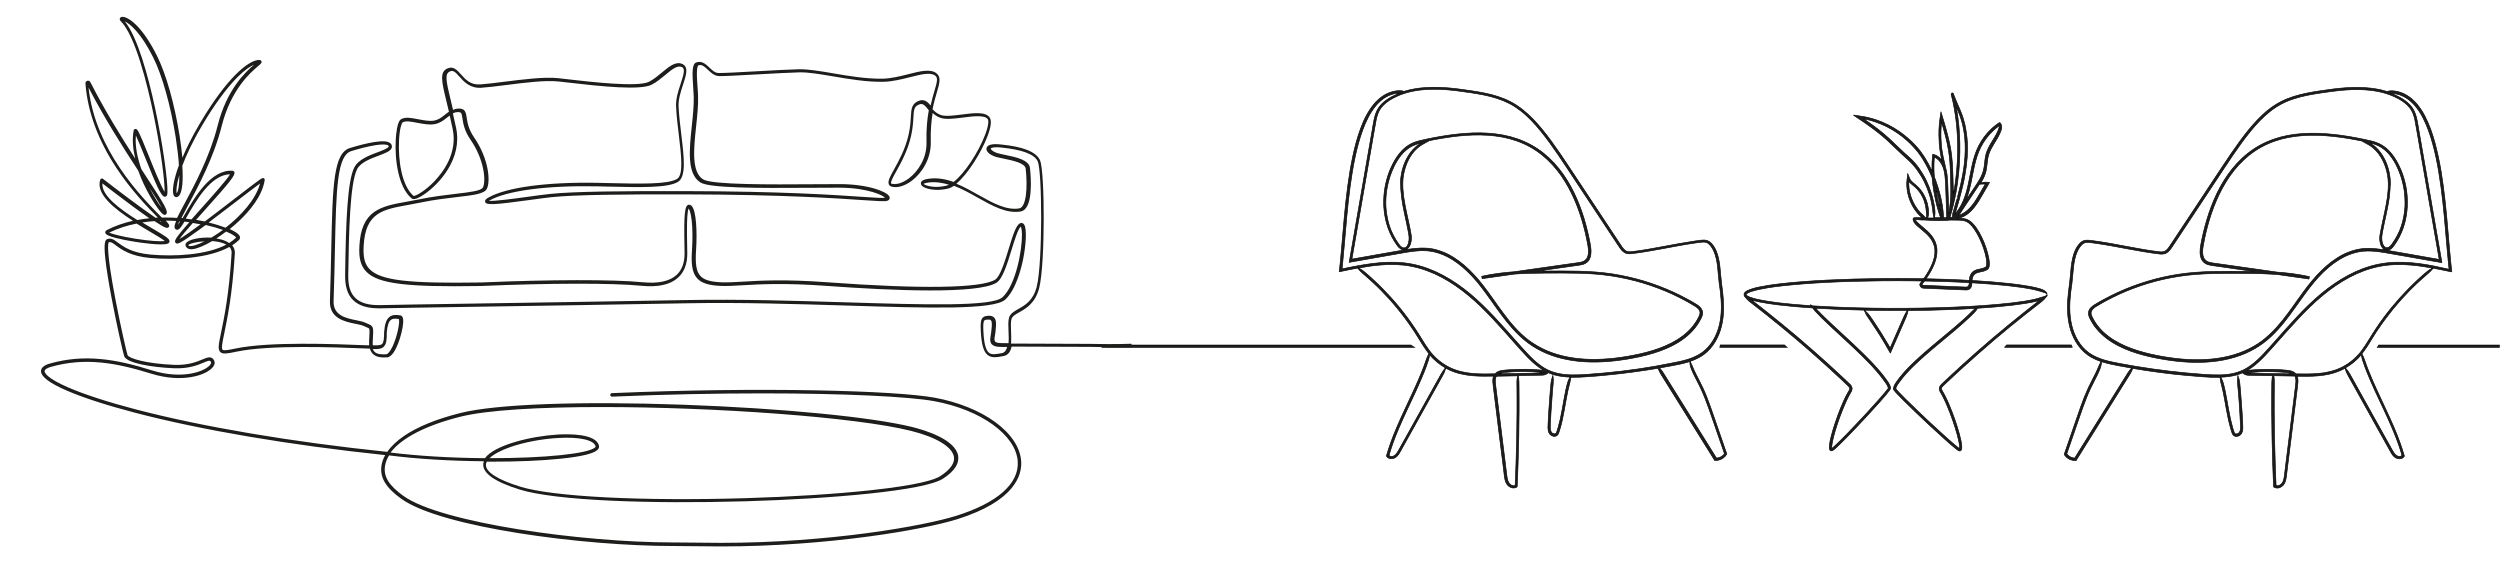 <?xml version="1.0" encoding="UTF-8"?>
<!-- Generator: Adobe Illustrator 22.0.0, SVG Export Plug-In . SVG Version: 6.00 Build 0)  -->
<svg xmlns="http://www.w3.org/2000/svg" xmlns:xlink="http://www.w3.org/1999/xlink" version="1.1" x="0px" y="0px" viewBox="0 0 4136 954.7" style="enable-background:new 0 0 4136 954.7;" xml:space="preserve">
<style type="text/css">
	.st0{fill:#1D1D1D;stroke:#000000;stroke-miterlimit:10;}
	.st1{fill:none;}
	.st2{fill:#1D1D1B;}
</style>
<g id="_x32_">
	<g>
		<path class="st0" d="M2337.7,573.2c-1.1-0.7-2.1-1.4-3-2.1c-0.1-0.1-0.2-0.2-0.4-0.3h-500.9c-3.8,0-7.2,0.1-10.4,0.1v3.7    c3.2,0.1,6.6,0.1,10.4,0.1h506.9C2339.4,574.2,2338.5,573.7,2337.7,573.2z"></path>
		<path class="st0" d="M2955.5,573.8c-0.5-0.4-0.9-0.8-1.4-1.3c-0.4-0.4-0.8-0.8-1.2-1.2c-0.2-0.2-0.4-0.4-0.6-0.6h-106.2    c0,0.1,0,0.3-0.1,0.4c-0.2,1-0.4,1.9-0.6,2.8c-0.1,0.2-0.1,0.5-0.2,0.7h111.3C2956.1,574.4,2955.8,574.1,2955.5,573.8z"></path>
		<path class="st0" d="M4133.9,570.8h-198.6c-0.1,0.2-0.2,0.4-0.3,0.6c-0.4,0.9-1,1.8-1.5,2.6c-0.2,0.2-0.3,0.5-0.5,0.7h200.9    c0.4,0,0.8,0,1.1,0v-3.9C4134.6,570.8,4134.2,570.8,4133.9,570.8z"></path>
		<path class="st0" d="M3428.2,573.9c-0.5-1-1-2-1.4-3.1c0,0,0,0,0-0.1h-107c-0.2,0.2-0.3,0.4-0.5,0.6c-0.4,0.5-0.9,1-1.4,1.5    c-0.5,0.5-0.9,1-1.4,1.5c-0.1,0.1-0.2,0.2-0.2,0.3h112.2C3428.5,574.5,3428.4,574.2,3428.2,573.9z"></path>
	</g>
</g>
<g id="_x31_">
	<path class="st0" d="M2856.8,750.9c-0.4-1.1-0.8-2.3-1.2-3.4c-5.3-15.3-12.5-36-20-57.8c-3.8-10.9-7.6-22-11.8-32.7   c-2.1-5.3-4.3-10.6-6.7-15.6c-2.3-5-4.8-9.8-7.1-14.3c-1.2-2.3-2.3-4.5-3.4-6.6c-0.5-1.1-1-2.1-1.6-3.2c-0.4-0.9-0.9-1.9-1.3-2.8   c-0.4-0.8-0.7-1.5-1-2.2c-0.6-1.4-1-2.5-1.4-3.2c-1.9-4.8-3.3-7.6-5.2-11.2c7.9-2.7,15.7-6.3,22.6-11.3c7.7-5.7,14.1-13.1,19-21.3   c4.9-8.2,8.4-17.2,10.6-26.4c2.2-9.3,3.2-18.7,3.3-28.2c0.1-9.4-0.5-18.8-1.6-28.1c-0.3-2.3-0.6-4.6-0.9-6.9l-0.9-6.9   c-0.6-4.5-1-9.1-1.4-13.7c-0.4-4.6-0.8-9.2-1.3-13.9c-0.5-4.6-1.2-9.3-2.3-13.8c-1.1-4.6-2.4-9.1-4.4-13.5c-0.5-1.1-1-2.2-1.6-3.2   l-1.9-3.1c-1.3-2-2.8-3.9-4.5-5.6c-1.8-1.7-3.9-3.2-6.4-4.1c-2.5-0.8-5-0.9-7.4-0.8c-2.4,0.1-4.6,0.5-6.8,0.8   c-2.2,0.3-4.5,0.6-6.7,0.9c-17.8,2.6-35.4,6-52.8,9.2c-8.7,1.6-17.4,3.2-26.1,4.7c-8.7,1.4-17.4,2.8-25.9,3.7   c-2.1,0.2-4.1,0.2-5.9-0.2c-1.8-0.4-3.5-1.3-4.9-2.6c-3-2.6-5.2-6.3-7.7-10c-4.8-7.3-9.7-14.6-14.5-21.9   c-19.2-29.1-38.2-57.7-56.7-85.7c-18.6-27.9-36.3-55.8-56.7-80.9c-5.1-6.3-10.4-12.3-15.9-18c-5.6-5.7-11.4-11.1-17.6-16   c-6.2-4.9-12.8-9.2-19.7-12.8c-6.9-3.6-14.1-6.5-21.3-8.8c-14.5-4.7-29.2-7.2-43.7-9.4c-7.2-1.1-14.4-2.1-21.5-3   c-3.6-0.4-7.1-0.9-10.7-1.2c-1.8-0.2-3.5-0.3-5.3-0.5c-1.8-0.1-3.5-0.3-5.3-0.4c-14.1-1-28.1-0.9-41.7,0.6   c-1.7,0.1-3.4,0.4-5.1,0.7c-1.7,0.3-3.4,0.5-5,0.8c-1.7,0.3-3.3,0.7-5,1l-2.5,0.5l-2.4,0.7c-1.6,0.4-3.2,0.9-4.9,1.3   c-0.6,0.2-1.1,0.4-1.7,0.5c-0.9-0.3-1.9-0.5-2.9-0.7c-1.1-0.2-2.3-0.4-3.5-0.4c-0.6,0-1.3,0-2,0c-0.7,0-1.4,0-2.2,0.1   c-0.8,0.1-2.1,0.2-3.6,0.4c-0.8,0.1-1.6,0.3-2.5,0.5l-0.1,0l-0.9,0.2c-0.5,0.1-0.9,0.2-1.4,0.4l-2.8,0.8c-0.9,0.3-1.8,0.6-2.7,1   l-1.4,0.5l-1.3,0.6c-0.9,0.4-1.8,0.8-2.6,1.2l-2.5,1.4c-3.3,2-6.5,4.2-9.4,6.8c-1.5,1.2-2.8,2.6-4.2,4c-0.7,0.7-1.3,1.4-2,2.1   c-0.7,0.7-1.3,1.4-1.9,2.2c-5,6-9.3,12.6-12.9,19.5c-3.7,6.9-6.8,14.2-9.5,21.6c-5.5,14.9-9.6,30.4-12.9,46.3   c-3.4,15.9-6,32.1-8.2,48.5c-4.4,32.9-7.1,66.7-10,101c-0.8,8.6-1.5,17.2-2.4,25.8c-0.2,2.2-0.5,4.3-0.7,6.5l-0.4,3.6l-0.4,3.3   c0.1,0.4-0.4,1.4,0.1,1.3l1.6-0.3c4.8-1,9.6-2,14.4-3c4.7-1,9.5-1.9,14.3-2.8c2.5,3.3,4.7,5.6,8.6,9c0.6,0.5,1.5,1.3,2.7,2.3   c0.6,0.5,1.2,1,1.8,1.6c1.9,1.7,3.8,3.4,5.8,5.1c2.2,2,4.4,4,6.7,6.1c2.2,2.1,4.5,4.3,6.7,6.4c2.3,2.2,4.5,4.5,6.8,6.7   c9,9.2,18.1,19.1,26.8,29.9c8.8,10.7,17.3,22.1,25.4,34.2c1,1.5,2,3,3,4.5c1,1.5,2,3.1,2.9,4.6c2,3.1,3.9,6.2,5.8,9.3   c3.9,6.3,7.8,12.6,12.3,18.6c0.8,1.2,1.7,2.3,2.6,3.4c-0.6,1.1-1.2,2.2-1.8,3.4c-1,2-1.8,4.2-2.8,7c-0.3,0.8-0.7,1.9-1.2,3.3   c-0.2,0.7-0.5,1.5-0.8,2.3c-0.3,1-0.7,1.9-1,2.9c-0.4,1.1-0.8,2.2-1.3,3.4c-0.9,2.3-1.8,4.6-2.7,7c-3.8,9.5-8.2,19.7-13,30.1   c-4.8,10.4-9.8,21.1-14.7,31.6c-9.8,20.9-18.7,41.2-24.1,56.7c-1.3,3.9-2.6,7.4-3.6,10.5c-1,3.2-1.8,5.9-2.5,8.2   c-0.1,0.3-0.2,0.6-0.3,0.8c-0.2,0.5-0.3,1-0.4,1.5l-0.1,0.4c0,0.1,0,0.1,0,0.2l0.1,0.1c0.2,0.2,0.3,0.4,0.4,0.6   c0.3,0.4,0.6,0.7,0.9,1.1c0.9,0.9,1.7,1.4,2.4,1.7c0.7,0.3,1.3,0.5,1.6,0.6c0.4,0.1,0.6,0.1,0.6,0.1s0.2,0.1,0.6,0.1   c0.4,0.1,0.9,0.1,1.7,0.1c1.4,0,3.6-0.2,6-1.6c2.4-1.3,4.6-3.6,6.5-6.5c1-1.4,1.8-3,2.7-4.6c0.9-1.6,1.8-3.3,2.8-5.1   c7.9-14.2,18.6-33.5,29.9-53.6c15.1-27.1,31.6-56.7,37.1-66.6c2.6-4.6,3.7-7.8,4.9-11.9c1,0.6,2,1.1,3.1,1.7   c6.6,3.4,13.5,5.9,20.6,7.6c7,1.7,14.2,2.8,21.2,3.4c11.7,1,23.1,0.8,34.1,0.6c-0.3,0.9-0.6,1.8-0.8,2.7c-0.9,4.6-0.3,9.3,0.3,13.9   c0.6,4.7,1.2,9.6,1.8,14.7c2.5,20.5,5.5,44.7,8.8,71.1c1.6,13.2,3.3,26.9,5.1,40.9c0.9,7,1.7,14.2,2.6,21.3c0.5,3.6,1,7.4,2.6,11.1   c0.8,1.8,1.9,3.6,3.3,5.1c1.5,1.5,3.2,2.7,5.2,3.4c1,0.4,2,0.7,3.1,0.8c1.1,0.1,2.2,0.1,3.3-0.2c0.3-0.1,0.6-0.1,0.8-0.2l1-0.4   l1.2-0.6l0.6-0.3c0.1,0,0.2-0.1,0.2-0.3l0-0.3c0.1-2.2,0.1-2.6,0.2-3.7c0.2-3.7,0.3-7.4,0.5-11.1c0.3-7.4,0.6-14.8,0.8-22.2   c0.5-14.8,0.9-29.7,1.2-44.3c0.3-14.6,0.5-29,0.5-43c0-7,0-13.9,0-20.7c0-6.5-0.1-12.9-0.1-19.1c0-4-0.1-7.2-0.1-8.8   c-0.1-4.4-0.5-7.4-1.2-10.6c12.9-0.2,25.1-0.5,36.1-0.7c1.3,0,2.6,0,3.9-0.1c0.7,0,1.3-0.1,2-0.2c0.3-0.1,0.6-0.1,1-0.2   c0.6-0.2,1.2-0.3,1.7-0.5c2.3-0.8,3.8-1.9,4.7-3.1c0,0,0.1-0.1,0.1-0.1c3.3,1.4,6.6,2.6,10.1,3.6c8.6,2.4,17.4,3.5,26.2,3.7   c-0.8,1.2-1.5,2.5-2.1,3.7c-0.9,2.1-1.8,4.3-2.6,7.2c-0.2,0.8-0.5,2-0.9,3.5c-0.3,1.5-0.8,3.2-1.2,5.2l-0.2,0.8   c-0.1,0.3-0.1,0.6-0.2,1c-0.1,0.6-0.3,1.3-0.4,2c-0.3,1.3-0.6,2.7-0.8,4c-0.5,2.7-1.1,5.5-1.6,8.4c-1,5.7-2.1,11.6-3.1,17.3   c-2,11.4-4.4,22.2-6.7,30c-0.5,2-1.2,3.7-1.6,5.2c-0.3,0.8-0.5,1.5-0.7,2.1c-0.2,0.6-0.4,1.1-0.6,1.5c-0.2,0.4-0.4,0.7-0.6,0.9   c-0.1,0.1-0.2,0.2-0.3,0.3c-0.1,0.1-0.2,0.1-0.3,0.2c-0.3,0.2-0.5,0.3-0.5,0.3c0-0.1-0.7,0.5-2.5,0.1c-0.8-0.2-1.9-0.6-2.9-1.4   c-0.5-0.4-0.9-0.9-1.3-1.5c-0.4-0.6-0.7-1.4-1-2.2c-0.5-1.7-0.7-3.7-0.7-6c0-2.3,0.2-4.8,0.3-7.4c0.2-5.2,0.5-10.9,0.9-16.7   c0.7-11.6,1.6-23.7,2.4-34c0.5-5.9,1-10.7,1.2-13.1c0.5-6,0.3-9.4-0.4-14.5c-1.8,4.8-2.8,8.2-3.4,14.1c-0.1,0.8-0.2,2-0.3,3.5   c-0.2,2.8-0.5,6-0.9,9.7c-0.9,10.3-1.8,22.5-2.5,34.1c-0.3,5.8-0.6,11.5-0.9,16.8c-0.1,2.6-0.2,5.1-0.3,7.6c0,2.5,0.2,4.9,0.8,7.2   c0.3,1.1,0.8,2.2,1.4,3.1c0.6,1,1.3,1.8,2.1,2.5c1.6,1.3,3.2,2,4.6,2.3c1.4,0.3,2.6,0.2,3.4,0c0.4-0.1,0.7-0.2,0.9-0.3   c0.2-0.1,0.3-0.1,0.3-0.1s0.1,0,0.3-0.1c0.2-0.1,0.5-0.2,0.9-0.5c0.7-0.4,1.7-1.4,2.4-2.7c0.3-0.6,0.6-1.3,0.9-2.1   c0.3-0.7,0.5-1.4,0.7-2.2c0.5-1.6,1.1-3.4,1.7-5.4c2.4-7.9,4.8-18.9,6.8-30.4c1-5.7,2.1-11.6,3.1-17.3c0.5-2.8,1-5.6,1.6-8.3   c0.3-1.4,0.5-2.7,0.8-4c0.1-0.7,0.3-1.3,0.4-1.9l0.2-1l0.2-0.8c0.4-1.9,0.9-3.7,1.2-5.1c0.4-1.4,0.7-2.6,0.9-3.4   c0.7-2.9,1.3-5.1,1.6-7.3c0.2-1.5,0.4-3,0.6-4.6c0.2,0,0.4,0,0.5,0c9.4,0.2,18.7-0.3,28-1c9.3-0.6,18.5-1.4,27.8-2.3   c29.5-2.8,58.9-6.7,88.1-11.6c1.2,3.3,2.5,6,4.8,9.9c14.4,23,86.4,138.5,86.4,138.5s0.3,0.6,1,1.6c0.2,0.3,0.4,0.6,0.6,1   c0.2,0.3,0.4,0.7,0.6,1c0.1,0.2,0.2,0.4,0.3,0.5c0,0,0.1,0.1,0.1,0.1l0.2,0l0.3,0c0.8,0,2,0,2.4-0.1c0.6,0,1.1-0.1,1.8-0.2   c2.5-0.4,5.4-1.4,8.4-3.3c1.5-1,2.9-2.2,4.3-3.7l0.5-0.6l0.2-0.3c0.1-0.1,0.2-0.2,0.3-0.4c0.3-0.4,0.5-0.7,0.8-1.1l0.4-0.6   C2857,751.4,2856.9,751.2,2856.8,750.9z M2384,619.1c-5.5,9.8-22,39.4-37.1,66.6c-11.2,20.2-22,39.4-29.9,53.6   c-2,3.5-3.7,6.9-5.4,9.4c-1.7,2.6-3.5,4.4-5.2,5.3c-1.6,0.9-3.2,1.1-4.2,1.1c-0.5,0-0.9,0-1.1-0.1c-0.2,0-0.4-0.1-0.4-0.1   s-0.1,0-0.4-0.1c-0.2-0.1-0.6-0.2-1-0.4c-0.4-0.2-0.9-0.5-1.3-0.9c0.1-0.3,0.2-0.5,0.2-0.8c0.7-2.2,1.5-4.9,2.4-8   c1-3.1,2.2-6.6,3.5-10.4c5.3-15.3,14.1-35.5,23.9-56.4c4.9-10.5,10-21.1,14.8-31.6c4.8-10.5,9.2-20.8,13.1-30.3   c0.9-2.4,1.8-4.8,2.7-7c0.4-1.1,0.9-2.3,1.3-3.4c0.4-1,0.7-2,1-3c0.3-0.8,0.6-1.6,0.8-2.3c0.5-1.4,0.9-2.6,1.2-3.4   c1-2.8,1.5-5.2,1.9-7.4c0.1-0.9,0.2-1.8,0.3-2.7c7.4,8.8,16.4,16.2,26.2,21.8C2388.7,611.9,2386.6,614.5,2384,619.1z M2437.4,617.9   c-13.7-1.1-27.7-4.1-40.4-10.6c-12.7-6.5-23.9-16-32.5-27.7c-4.4-5.8-8.2-12-12.1-18.3c-1.9-3.1-3.8-6.3-5.8-9.3   c-1-1.5-2-3.1-3-4.6c-1-1.5-2-3-3-4.6c-8.1-12.1-16.7-23.7-25.6-34.5c-8.8-10.8-18-20.9-27.1-30.1c-2.3-2.3-4.5-4.6-6.8-6.8   c-2.3-2.2-4.5-4.4-6.8-6.5c-2.3-2.1-4.5-4.1-6.7-6.2c-2-1.7-3.9-3.4-5.8-5.1c-0.7-0.6-1.3-1.1-1.9-1.6c-1.2-1-2.1-1.7-2.7-2.3   c-3.6-3.1-6.3-4.7-9.6-6.3c11.8-2.1,23.6-3.9,35.6-4.9c17.3-1.5,35-1.2,52.2,2.2c17.2,3.4,34,9.7,49.8,18.1   c15.8,8.4,30.6,18.8,44.6,30.4c14,11.6,27,24.5,39.6,37.9c12.6,13.4,24.8,27.3,37.1,41.2c6.2,6.9,12.3,13.9,18.8,20.7   c6.5,6.8,13.3,13.3,21,18.8c2.4,1.7,4.8,3.3,7.4,4.8c-0.4,0-0.9-0.1-1.3-0.1c-2.2-0.2-4.3-0.4-6.4-0.6c-8.2-0.6-15.4-0.9-21.2-1   c-5.9-0.1-10.5,0-13.6,0.1c-3.1,0.1-4.8,0.2-4.8,0.2s-1.7,0.1-4.8,0.2c-3.1,0.2-7.7,0.4-13.6,1c-3,0.3-6.4,0.8-10,2.5   c-1.6,0.8-3.2,2-4.6,3.5C2461.8,618.7,2449.7,618.9,2437.4,617.9z M2509.5,632.4c0,1.6,0,4.9,0.1,8.8c0,6.2,0.1,12.6,0.1,19.1   c0,6.8,0,13.7,0,20.7c-0.1,14-0.3,28.4-0.5,43c-0.3,14.6-0.7,29.4-1.2,44.2c-0.3,7.4-0.6,14.8-0.8,22.2c-0.2,3.7-0.3,7.4-0.5,11.1   c0,0.6-0.1,1.6-0.1,1.8c0,0-0.2,0.1-0.3,0.1c-0.2,0.1-0.3,0.1-0.5,0.1c-0.7,0.1-1.4,0.2-2.1,0.1c-0.7-0.1-1.4-0.3-2.1-0.5   c-1.4-0.5-2.7-1.4-3.8-2.5c-1-1.1-1.9-2.5-2.6-4c-1.3-3-1.9-6.5-2.3-10c-0.9-7.2-1.8-14.3-2.6-21.3c-1.7-14.1-3.4-27.8-5.1-40.9   c-3.3-26.3-6.2-50.5-8.8-71.1c-0.6-5.1-1.2-10-1.8-14.7c-0.6-4.6-1.1-8.9-0.3-12.6c0.3-1.3,0.7-2.6,1.4-3.6c0.8,0,1.6,0,2.4,0   c11.3-0.2,22.2-0.4,32.6-0.6C2509.8,625,2509.5,628,2509.5,632.4z M2553.6,616.8c-0.6,0.1-1.1,0.2-1.7,0.2   c-1.2,0.1-2.4,0.1-3.7,0.1c-19.8,0.4-43,0.8-68.2,1.2c2.8-1.3,5.8-1.8,8.5-2.1c5.7-0.5,10.3-0.8,13.4-1c3.1-0.1,4.7-0.2,4.7-0.2   s1.6-0.1,4.7-0.2c3.1-0.1,7.6-0.2,13.4-0.1c5.8,0.1,12.9,0.3,21,1c2,0.1,4.1,0.3,6.3,0.5c0.8,0.1,1.6,0.2,2.4,0.2L2553.6,616.8z    M2554.4,616.6C2554.4,616.6,2554.4,616.6,2554.4,616.6C2554.4,616.6,2554.4,616.6,2554.4,616.6L2554.4,616.6z M2655.2,616.9   c-9.2,0.9-18.5,1.6-27.7,2.3c-9.2,0.7-18.5,1.2-27.6,1c-9.2-0.2-18.3-1.2-27-3.6c-4.4-1.2-8.6-2.8-12.7-4.8   c-4.1-2-7.9-4.4-11.6-7.1c-7.4-5.3-14.1-11.7-20.5-18.4c-6.4-6.7-12.5-13.7-18.7-20.6c-12.3-13.9-24.5-27.8-37.2-41.3   c-12.7-13.4-25.8-26.4-39.9-38.2c-14.1-11.7-29.2-22.3-45.2-30.8c-16-8.6-33.2-15-50.8-18.5c-17.7-3.5-35.7-3.8-53.3-2.3   c-17.6,1.5-34.8,4.6-51.8,8c-3.7,0.8-7.3,1.5-10.9,2.3l0.3-2.9c0.2-2.2,0.5-4.3,0.7-6.5c0.9-8.7,1.7-17.3,2.4-25.9   c3-34.4,5.6-68.1,10-100.8c2.2-16.4,4.8-32.5,8.1-48.2c3.3-15.7,7.4-31.1,12.8-45.8c2.7-7.3,5.8-14.4,9.3-21.2   c3.5-6.8,7.7-13.1,12.4-18.8c0.6-0.7,1.2-1.4,1.8-2.1c0.6-0.7,1.2-1.4,1.9-2c1.3-1.3,2.6-2.6,4-3.8c2.7-2.4,5.7-4.5,8.8-6.3   l2.4-1.3c0.8-0.4,1.6-0.7,2.4-1.1l1.2-0.6l1.3-0.5c0.8-0.3,1.7-0.6,2.5-0.9l2.6-0.7c0.4-0.1,0.8-0.3,1.3-0.3l0.8-0.2l0.1,0   c0.8-0.2,1.6-0.3,2.3-0.4c1.4-0.2,2.6-0.3,3.3-0.4c0.7-0.1,1.4-0.1,2-0.2c0.3,0,0.6-0.1,0.8-0.1c-1.7,0.7-3.3,1.4-5,2.1   c-1.5,0.6-3,1.4-4.5,2.1c-1.5,0.7-2.9,1.5-4.4,2.2c-2.9,1.6-5.7,3.3-8.3,5.2c-5.3,3.8-10.1,8.4-13.6,14c-3.5,5.6-5.4,11.9-6.7,17.9   c-0.7,3-1.2,6.1-1.7,9.1c-0.5,3-1,5.9-1.5,8.9c-4.1,23.5-7.9,45.8-11.6,66.6c-7.2,41.7-13.5,77.9-18.7,107.6   c-2.6,15.1-4.9,28.5-7,40.1c-0.2,1.4-0.5,2.9-0.7,4.3c-0.1,0.2,0.3,0,0.4,0l0.5-0.1l1-0.2c0.7-0.1,1.4-0.2,2.1-0.4   c1.6-0.3,3.2-0.6,4.7-0.8c2.6-0.5,5.1-0.9,7.5-1.3c4.8-0.8,9.1-1.6,13-2.3c15.6-2.7,23.8-4.2,23.8-4.2s0.6-0.1,42.3-7.4   c0.8-0.1,3-0.5,6.8-1c3.7-0.5,9-1.2,15.7-1.5c3.3-0.1,7.1-0.1,11.1,0.2c0.5,0,1,0.1,1.5,0.1c0.5,0.1,1,0.1,1.6,0.2   c1,0.1,2.1,0.3,3.2,0.5c2.2,0.2,4.4,0.8,6.7,1.3c4.7,1.1,9.5,2.8,14.6,4.9c1.3,0.5,2.5,1.2,3.8,1.8c0.6,0.3,1.3,0.6,1.9,0.9   c0.7,0.3,1.3,0.6,1.9,1c2.6,1.5,5.2,2.8,7.8,4.6c10.6,6.7,21.3,15.8,31.8,27.1c5.3,5.6,10.5,11.9,15.6,18.6   c5.2,6.7,10.3,13.9,15.7,21.4c5.3,7.5,10.8,15.3,16.8,23.3c5.9,8,12.3,16.1,19.5,24c7.2,7.9,15.2,15.5,24.3,22.4   c4.6,3.4,9.4,6.6,14.5,9.5c5.1,2.9,10.4,5.5,15.9,7.9c22.1,9.4,47.3,14,73.7,14.5c26.4,0.5,54.1-2.9,82.4-9.1   c14.1-3.2,28.5-7.3,42.5-13.3c14-6,27.7-13.9,39.3-25.1c2.9-2.8,5.6-5.8,8.2-9c2.6-3.2,4.9-6.6,7-10.1c1.1-1.8,2-3.6,3-5.5   c0.9-1.9,1.9-3.9,2.4-6.2c0.2-1.1,0.4-2.4,0.3-3.6c-0.1-1.2-0.3-2.5-0.8-3.6c-0.9-2.3-2.3-4.2-3.9-5.7c-3.2-3.1-7-5.1-10.5-7.2   c-1.8-1-3.6-2.1-5.4-3.1c-1.8-1-3.7-2-5.5-3c-7.3-4-14.9-7.7-22.6-11.3c-15.5-7-31.7-13.2-48.5-18.3c-16.9-5-34.3-9-52.3-11.8   c-4.5-0.6-9-1.3-13.6-1.8c-4.5-0.5-9.1-1-13.7-1.3c-9.2-0.7-18.5-1.1-27.8-1.4c-18.7-0.5-37.7-0.3-56.9-0.2   c-3.7,0-7.5,0.1-11.2,0.1c15.9-2.3,32-4.6,48.3-6.9h0c6.6-0.9,13.2-1.9,19.9-2.8c3.4-0.5,7-1.1,10.4-3c3.4-1.8,6.2-5,7.6-8.7   c0.4-0.9,0.6-1.8,0.9-2.7c0.2-0.9,0.4-1.9,0.6-2.8c0.3-1.9,0.4-3.8,0.4-5.6c0-3.7-0.5-7.4-1.1-11c-1.3-7.1-2.8-14.3-4.5-21.4   c-3.4-14.3-7.7-28.8-13.2-43c-5.5-14.3-12.1-28.4-20.4-41.8c-8.3-13.4-18.2-26.1-30-37.2c-11.8-11.1-25.5-20.4-40.6-27.1   c-7.5-3.4-15.3-6.1-23.4-8.3c-8-2.1-16.2-3.7-24.5-4.7c-16.6-2.1-33.5-2.2-50.3-0.9c-16.9,1.2-33.7,3.7-50.5,6.8   c-4.2,0.8-8.4,1.6-12.6,2.5c-4.2,0.9-8.4,1.7-12.6,2.8c-4.2,1.1-8.4,2.4-12.5,4.3c-4,1.9-7.8,4.3-11.3,7.2   c-6.9,5.7-12.4,12.9-17,20.5c-1.1,1.9-2.2,3.9-3.2,5.8l-1.5,3l-1.4,3l-1.4,3c-0.5,1-0.9,2-1.3,3.1l-2.3,6.2   c-2.8,8.4-4.9,17.1-6.2,25.9c-1.2,8.8-1.6,17.8-1.2,26.7c0.5,8.9,1.9,17.8,4.1,26.4l1.9,6.4c0.3,1.1,0.7,2.1,1.1,3.2l1.2,3.1   c0.4,1,0.8,2.1,1.2,3.1l1.4,3l1.4,3c0.2,0.5,0.5,1,0.7,1.5l0.8,1.5l3.3,5.8l3.7,5.6c1.2,1.9,2.5,3.7,4.2,5.4   c1.7,1.7,3.8,3.3,6.5,3.8c1.3,0.2,2.6,0.3,4,0c1.3-0.3,2.6-0.9,3.7-1.7c2.1-1.6,3.5-3.9,4.4-6.1c0.9-2.2,1.5-4.5,1.8-6.8   c0.3-2.3,0.4-4.6,0.3-7c-0.1-1.2-0.2-2.3-0.4-3.5l-0.6-3.3c-0.4-2.2-0.8-4.3-1.2-6.5c-0.8-4.3-1.7-8.6-2.7-12.9   c-1.9-8.6-3.8-17.1-5.4-25.6c-1.6-8.5-2.9-17.1-3.5-25.6c-0.1-1.1-0.2-2.1-0.2-3.2l-0.1-3.2c-0.1-2.1,0-4.3,0-6.4   c0.1-4.2,0.5-8.5,1.3-12.6c1.5-8.3,4-16.4,7.8-23.9c3.7-7.5,8.6-14.3,14.8-19.7l1.8-1.5l0.1-0.1l0.3-0.2c0.4-0.3,0.7-0.6,1.1-0.9   c0.8-0.5,1.4-1.1,2.1-1.5c0.7-0.4,1.3-0.8,1.8-1.2c0.6-0.3,1-0.6,1.4-0.8c2.5-1.4,4.4-2.5,6.3-3.5c1.7-0.9,3.3-1.8,5.2-2.8   c3.1-0.6,6.1-1.2,9.2-1.8c16.7-3.1,33.4-5.6,50-6.8c16.7-1.2,33.3-1.1,49.6,0.9c8.1,1,16.2,2.5,24,4.6c7.8,2.1,15.5,4.8,22.8,8.1   c14.7,6.5,28,15.6,39.5,26.4c11.5,10.8,21.2,23.2,29.3,36.4c8.1,13.2,14.7,27.1,20.1,41.1c5.4,14.1,9.6,28.3,13,42.5   c1.7,7.1,3.2,14.2,4.4,21.2c0.6,3.5,1.1,6.9,1.1,10.3c0,1.7-0.1,3.4-0.3,5c-0.1,0.8-0.3,1.6-0.5,2.4c-0.2,0.8-0.4,1.5-0.8,2.3   c-0.3,0.7-0.7,1.4-1,2.1c-0.4,0.6-0.8,1.3-1.4,1.8c-1,1.1-2.2,2.1-3.5,2.8c-2.7,1.4-5.9,2.1-9.2,2.5c-6.7,1-13.3,1.9-19.9,2.8h0   c-29.3,4.2-58.1,8.3-86.3,12.3c-3,0.2-5.9,0.4-8.9,0.7c-9.9,0.9-19.9,2.2-29.9,3.9c-2.5,0.5-5,0.9-7.5,1.4l-3.7,0.8l-1.9,0.4   l-0.9,0.2l-0.5,0.1c0,0,0,0,0,0c0,0-0.1,0-0.1,0c0,0.1,0,0.2,0,0.3c-0.2-0.4-0.8-2.2,0.5,3.6c0,0,0,0,0.1,0c0.1,0.6,0.1,0.3,0.2,0   c4.9-0.7,9.9-1.4,14.9-2.1c12.6-1.8,25.3-3.6,38.1-5.4c16.6-1.2,33.1-1.5,49.4-1.6c19.2-0.1,38.2-0.3,56.8,0.2   c9.3,0.2,18.5,0.7,27.6,1.4c4.6,0.3,9.1,0.8,13.6,1.3c4.5,0.5,9,1.1,13.4,1.8c17.8,2.7,35.1,6.7,51.8,11.6   c16.7,5.1,32.7,11.1,48.1,18.1c7.6,3.6,15.1,7.2,22.4,11.2c1.8,1,3.6,2,5.4,3c1.8,1,3.6,2.1,5.3,3.1c3.6,2.1,7.1,4,9.8,6.6   c1.3,1.3,2.4,2.7,3,4.3c0.6,1.6,0.7,3.2,0.3,4.9c-0.4,1.7-1.1,3.5-2,5.2c-0.9,1.8-1.8,3.5-2.8,5.2c-2,3.4-4.2,6.6-6.7,9.7   c-2.4,3-5,5.9-7.8,8.6c-11.2,10.7-24.5,18.5-38.2,24.3c-13.7,5.9-27.8,9.9-41.8,13.1c-28,6.2-55.4,9.5-81.4,9   c-26-0.5-50.8-5-72.3-14.2c-5.4-2.3-10.5-4.9-15.5-7.7c-4.9-2.8-9.6-5.9-14.1-9.2c-8.8-6.6-16.7-14.1-23.7-21.9   c-7.1-7.8-13.4-15.8-19.2-23.7c-5.9-7.9-11.4-15.7-16.7-23.2c-5.3-7.5-10.5-14.7-15.8-21.5c-5.2-6.8-10.5-13.1-15.9-18.8   c-10.7-11.5-21.7-20.9-32.6-27.8c-2.7-1.8-5.5-3.2-8.1-4.8c-0.7-0.4-1.3-0.7-2-1c-0.7-0.3-1.3-0.6-2-1c-1.3-0.6-2.6-1.3-3.9-1.8   c-5.3-2.2-10.4-3.9-15.2-5.1c-2.4-0.5-4.8-1.2-7-1.4c-1.1-0.2-2.3-0.3-3.4-0.5c-0.5-0.1-1.1-0.2-1.6-0.2c-0.5,0-1.1-0.1-1.6-0.1   c-4.2-0.3-8.1-0.3-11.5-0.2c-6.9,0.3-12.3,1-16.1,1.5c-3.8,0.5-6.1,0.9-6.9,1c-41.8,7.3-42.3,7.4-42.3,7.4s-8.2,1.4-23.8,4.2   c-6.5,1.1-14.4,2.5-23.8,4.2c2-11.3,4.2-24.4,6.8-39c5.2-29.7,11.4-65.9,18.7-107.6c3.6-20.9,7.5-43.1,11.6-66.6   c1.1-5.9,2-11.9,3.2-17.8c1.3-5.9,3.1-11.7,6.2-16.7c3.2-5,7.6-9.3,12.6-12.9c2.5-1.8,5.2-3.5,7.9-5c1.4-0.7,2.8-1.4,4.2-2.1   c1.4-0.7,2.8-1.5,4.3-2.1c2.9-1.2,5.9-2.6,9-3.5c1.5-0.5,3-1.1,4.6-1.5c1.6-0.4,3.1-0.9,4.7-1.3l2.4-0.6l2.4-0.5   c1.6-0.3,3.2-0.7,4.8-1c1.6-0.3,3.3-0.5,4.9-0.8c1.6-0.2,3.3-0.5,5-0.7c13.3-1.5,27-1.6,40.9-0.6c1.7,0.1,3.5,0.3,5.2,0.4   c1.7,0.2,3.5,0.3,5.3,0.5c3.5,0.3,7,0.8,10.6,1.2c7.1,0.9,14.2,1.9,21.4,3c14.3,2.2,28.9,4.7,43.1,9.3c7.1,2.3,14,5.1,20.7,8.5   c6.7,3.4,13,7.7,19.1,12.4c6.1,4.7,11.7,10,17.2,15.6c5.4,5.6,10.7,11.6,15.7,17.8c20.1,24.8,37.8,52.6,56.4,80.6   c18.5,28,37.5,56.6,56.7,85.7c4.8,7.3,9.6,14.6,14.5,21.9c1.2,1.8,2.4,3.7,3.7,5.5c1.3,1.8,2.8,3.7,4.7,5.3c0.9,0.8,1.9,1.5,3,2.1   c1.1,0.6,2.3,1,3.5,1.3c2.4,0.6,4.9,0.5,7.1,0.3c17.6-2,34.9-5.2,52.4-8.4c17.5-3.2,35-6.7,52.7-9.2c2.2-0.3,4.4-0.6,6.6-0.9   c2.2-0.3,4.5-0.6,6.6-0.7c2.1-0.1,4.2,0,6,0.6c1.8,0.6,3.5,1.7,4.9,3.2c1.5,1.4,2.8,3.2,4,5l1.7,2.8c0.6,0.9,1,2,1.5,2.9   c1.8,4,3.2,8.3,4.2,12.7c1,4.4,1.7,8.9,2.2,13.4c0.5,4.5,0.9,9.1,1.3,13.7c0.4,4.6,0.8,9.2,1.4,13.9l1,6.9c0.3,2.3,0.6,4.6,0.9,6.9   c1.1,9.2,1.7,18.4,1.6,27.6c-0.1,9.2-1.1,18.4-3.2,27.3c-2.1,8.9-5.5,17.5-10.1,25.3c-4.7,7.8-10.7,14.8-17.9,20.1   c-7.3,5.3-15.7,9-24.4,11.7c-8.7,2.7-17.8,4.5-26.9,6.2C2728.9,608.2,2692.1,613.5,2655.2,616.9z M2317.3,308.6l0.1,3.3   c0,1.1,0.1,2.2,0.2,3.3c0.6,8.8,1.9,17.5,3.5,26.1c1.6,8.6,3.6,17.1,5.4,25.7c0.9,4.3,1.8,8.5,2.6,12.8c0.4,2.1,0.8,4.3,1.2,6.4   l0.5,3.2c0.2,1,0.3,2,0.3,3.1c0.2,4.1-0.3,8.4-1.8,12c-0.8,1.8-1.8,3.5-3.2,4.5c-1.3,1-2.9,1.3-4.6,1c-1.6-0.3-3.2-1.3-4.5-2.7   c-1.4-1.4-2.6-3.1-3.8-4.9l-3.6-5.4l-3.2-5.6l-0.8-1.4c-0.2-0.5-0.5-1-0.7-1.5l-1.4-2.9l-1.4-2.9c-0.4-1-0.8-2-1.2-3l-1.1-3   c-0.4-1-0.8-2-1.1-3.1l-1.8-6.2c-2.1-8.4-3.5-17-4-25.6c-0.4-8.7,0-17.4,1.2-25.9c1.3-8.6,3.3-17,6-25.2l2.3-6.1c0.3-1,0.8-2,1.2-3   l1.3-2.9l1.3-2.9l1.4-2.9c1-1.9,2-3.8,3.1-5.6c4.4-7.3,9.6-14.2,16.1-19.4c3.2-2.7,6.7-4.9,10.5-6.7c3.8-1.7,7.7-3,11.8-4.1   c0.7-0.2,1.5-0.4,2.2-0.5c-0.4,0.2-0.9,0.5-1.4,0.8c-0.6,0.4-1.2,0.8-2,1.3c-0.7,0.5-1.5,1-2.3,1.6c-0.4,0.3-0.8,0.6-1.2,0.9   l-0.3,0.2l-0.2,0.1l-1.9,1.6c-6.6,5.8-11.7,13.1-15.7,20.9c-3.9,7.8-6.6,16.3-8.1,25c-0.8,4.3-1.2,8.8-1.3,13.2   C2317.3,304.2,2317.2,306.4,2317.3,308.6z M2852.7,751c-0.2,0.3-0.5,0.6-0.7,0.9c-1.1,1.2-2.3,2.2-3.5,3c-2.4,1.6-4.9,2.4-6.9,2.7   c-0.5,0.1-1,0.1-1.4,0.2c-0.6,0.1-0.4,0-0.5,0c0,0,0,0,0,0c-0.2-0.3-0.3-0.5-0.5-0.8c-0.7-1-1-1.6-1-1.6s-72-115.4-86.4-138.5   c-2.2-3.5-4.1-5.8-6.2-8.1c6.9-1.2,13.7-2.4,20.6-3.7c9.1-1.7,18.3-3.5,27.3-6.3c0.7-0.2,1.4-0.5,2.1-0.7c0.1,4.2,0.6,7.5,2.5,12.4   c0.3,0.8,0.8,1.9,1.4,3.3c0.3,0.7,0.6,1.5,1,2.3c0.4,0.9,0.9,1.9,1.3,2.8c0.5,1.1,1,2.1,1.6,3.2c1.1,2.2,2.2,4.4,3.4,6.7   c2.3,4.5,4.8,9.2,7,14.1c2.3,4.9,4.5,10.1,6.6,15.3c4.2,10.6,8,21.6,11.8,32.5c7.5,21.7,14.7,42.5,20,57.8   C2852.3,749.5,2852.5,750.2,2852.7,751C2852.8,750.9,2852.7,751,2852.7,751z"></path>
	<path class="st0" d="M4056.2,448.5l-0.4-3.3l-0.4-3.6c-0.2-2.2-0.5-4.3-0.7-6.5c-0.9-8.6-1.7-17.2-2.4-25.8   c-2.9-34.3-5.6-68.1-10-101c-2.2-16.4-4.8-32.7-8.2-48.5c-3.4-15.9-7.4-31.4-12.9-46.3c-2.8-7.4-5.9-14.7-9.5-21.6   c-3.6-7-7.9-13.5-12.9-19.5c-0.6-0.8-1.3-1.5-1.9-2.2c-0.7-0.7-1.3-1.4-2-2.1c-1.4-1.3-2.7-2.8-4.2-4c-2.9-2.6-6.1-4.8-9.4-6.8   l-2.5-1.4c-0.9-0.4-1.7-0.8-2.6-1.2l-1.3-0.6l-1.4-0.5c-0.9-0.3-1.8-0.7-2.7-1l-2.8-0.8c-0.5-0.1-0.9-0.3-1.4-0.4l-0.9-0.2l-0.1,0   c-0.9-0.2-1.7-0.3-2.5-0.5c-1.5-0.2-2.8-0.3-3.6-0.4c-0.8-0.1-1.5-0.1-2.2-0.1c-0.7,0-1.3,0-2,0c-1.3,0-2.4,0.2-3.5,0.4   c-1,0.2-1.9,0.4-2.9,0.7c-0.6-0.2-1.1-0.4-1.7-0.5c-1.6-0.4-3.2-0.9-4.9-1.3l-2.4-0.7l-2.5-0.5c-1.7-0.3-3.3-0.7-5-1   c-1.7-0.3-3.4-0.5-5-0.8c-1.7-0.3-3.4-0.6-5.1-0.7c-13.6-1.6-27.6-1.6-41.7-0.6c-1.8,0.1-3.5,0.3-5.3,0.4c-1.8,0.2-3.5,0.3-5.3,0.5   c-3.6,0.3-7.1,0.8-10.7,1.2c-7.1,0.9-14.3,1.9-21.5,3c-14.4,2.2-29.1,4.8-43.6,9.4c-7.2,2.3-14.4,5.2-21.3,8.8   c-6.9,3.6-13.5,7.9-19.7,12.8c-6.2,4.8-12,10.3-17.6,16c-5.5,5.7-10.8,11.8-15.9,18c-20.3,25-38,52.9-56.7,80.9   c-18.5,28-37.5,56.6-56.7,85.7c-4.8,7.3-9.6,14.6-14.5,21.9c-2.5,3.7-4.7,7.4-7.7,10c-1.5,1.3-3.1,2.2-4.9,2.6   c-1.8,0.4-3.8,0.4-5.9,0.2c-8.6-1-17.3-2.3-25.9-3.7c-8.7-1.4-17.4-3-26.1-4.7c-17.4-3.2-35-6.7-52.8-9.2c-2.2-0.3-4.5-0.6-6.7-0.9   c-2.2-0.3-4.5-0.6-6.8-0.8c-2.4-0.1-4.9-0.1-7.4,0.8c-2.5,0.8-4.7,2.3-6.4,4.1c-1.8,1.7-3.2,3.7-4.5,5.6l-1.9,3.1   c-0.6,1-1.1,2.1-1.6,3.2c-2,4.3-3.4,8.9-4.4,13.5c-1.1,4.6-1.7,9.2-2.3,13.8c-0.5,4.6-0.9,9.2-1.3,13.9c-0.4,4.6-0.8,9.2-1.4,13.7   l-0.9,6.9c-0.3,2.3-0.6,4.6-0.9,6.9c-1.1,9.3-1.8,18.7-1.6,28.1c0.1,9.4,1.1,18.9,3.3,28.2c2.2,9.2,5.7,18.2,10.6,26.4   c4.9,8.2,11.3,15.6,19,21.3c6.9,5.1,14.6,8.6,22.6,11.3c-1.9,3.7-3.3,6.5-5.2,11.2c-0.3,0.7-0.8,1.8-1.4,3.2   c-0.3,0.7-0.6,1.4-1,2.2c-0.4,0.9-0.9,1.8-1.3,2.8c-0.5,1-1,2.1-1.6,3.2c-1.1,2.2-2.2,4.4-3.4,6.6c-2.3,4.5-4.8,9.3-7.1,14.3   c-2.3,5-4.5,10.2-6.7,15.6c-4.2,10.7-8.1,21.8-11.8,32.7c-7.5,21.7-14.7,42.5-20,57.8c-0.4,1.2-0.8,2.3-1.2,3.4   c-0.1,0.2-0.2,0.5-0.2,0.7l0.4,0.6c0.3,0.4,0.5,0.7,0.8,1.1c0.2,0.2,0.2,0.3,0.3,0.4l0.2,0.3l0.5,0.6c1.3,1.5,2.8,2.7,4.3,3.7   c3,1.9,5.9,2.9,8.4,3.3c0.6,0.1,1.2,0.2,1.8,0.2c0.4,0.1,1.6,0.1,2.4,0.1l0.3,0l0.2,0c0,0,0.1-0.1,0.1-0.1c0.1-0.2,0.2-0.4,0.3-0.5   c0.2-0.4,0.4-0.7,0.6-1c0.2-0.4,0.4-0.7,0.6-1c0.7-1,1-1.6,1-1.6s72-115.4,86.4-138.5c2.4-3.8,3.7-6.6,4.8-9.9   c29.2,4.9,58.6,8.9,88.1,11.6c9.3,0.9,18.5,1.6,27.8,2.3c9.3,0.7,18.6,1.2,28,1c0.2,0,0.4,0,0.5,0c0.2,1.6,0.4,3.1,0.6,4.6   c0.3,2.2,0.9,4.5,1.6,7.3c0.2,0.8,0.5,1.9,0.9,3.4c0.3,1.5,0.7,3.2,1.2,5.1l0.2,0.8l0.2,1c0.1,0.6,0.3,1.3,0.4,1.9   c0.3,1.3,0.6,2.6,0.8,4c0.5,2.7,1.1,5.5,1.6,8.3c1,5.7,2.1,11.6,3.1,17.3c2,11.5,4.5,22.4,6.8,30.4c0.5,2,1.2,3.8,1.7,5.4   c0.3,0.8,0.5,1.5,0.7,2.2c0.3,0.7,0.5,1.4,0.9,2.1c0.7,1.3,1.7,2.3,2.4,2.7c0.3,0.3,0.7,0.4,0.9,0.5c0.2,0.1,0.3,0.1,0.3,0.1   s0.1,0,0.3,0.1c0.2,0.1,0.5,0.2,0.9,0.3c0.8,0.2,2,0.3,3.4,0c1.4-0.3,3-1,4.6-2.3c0.8-0.6,1.5-1.5,2.1-2.5c0.6-0.9,1-2,1.4-3.1   c0.7-2.2,0.9-4.7,0.8-7.2c0-2.5-0.2-5-0.3-7.6c-0.2-5.3-0.5-11-0.9-16.8c-0.7-11.6-1.6-23.8-2.5-34.1c-0.3-3.6-0.6-6.9-0.9-9.7   c-0.1-1.5-0.3-2.7-0.3-3.5c-0.6-6-1.6-9.3-3.4-14.1c-0.7,5.1-1,8.6-0.4,14.5c0.2,2.4,0.7,7.2,1.2,13.1c0.9,10.3,1.8,22.4,2.4,34   c0.3,5.8,0.6,11.5,0.9,16.7c0.1,2.6,0.3,5.2,0.3,7.4c0,2.3-0.2,4.3-0.7,6c-0.3,0.8-0.6,1.6-1,2.2c-0.4,0.6-0.8,1.1-1.3,1.5   c-1,0.8-2,1.3-2.9,1.4c-1.7,0.3-2.4-0.2-2.5-0.1c0,0-0.2-0.1-0.5-0.3c-0.1-0.1-0.2-0.1-0.3-0.2c-0.1-0.1-0.2-0.2-0.3-0.3   c-0.2-0.2-0.4-0.5-0.6-0.9c-0.2-0.4-0.4-0.9-0.6-1.5c-0.2-0.6-0.5-1.4-0.7-2.1c-0.5-1.6-1.1-3.3-1.6-5.2c-2.3-7.8-4.7-18.5-6.7-30   c-1-5.7-2.1-11.6-3.1-17.3c-0.5-2.9-1.1-5.7-1.6-8.4c-0.3-1.4-0.6-2.7-0.8-4c-0.1-0.7-0.3-1.3-0.4-2c-0.1-0.3-0.1-0.6-0.2-1   l-0.2-0.8c-0.5-1.9-0.9-3.7-1.2-5.2c-0.4-1.5-0.7-2.7-0.9-3.5c-0.7-2.9-1.7-5.1-2.6-7.2c-0.6-1.3-1.3-2.5-2.1-3.7   c8.8-0.3,17.6-1.3,26.2-3.7c3.4-1,6.8-2.1,10.1-3.6c0,0,0.1,0.1,0.1,0.1c0.9,1.2,2.4,2.3,4.7,3.1c0.5,0.2,1.1,0.3,1.7,0.5   c0.4,0.1,0.7,0.1,1,0.2c0.7,0.1,1.3,0.2,2,0.2c1.3,0.1,2.6,0.1,3.9,0.1c11.1,0.2,23.2,0.4,36.1,0.7c-0.7,3.3-1.1,6.2-1.2,10.6   c0,1.6-0.1,4.9-0.1,8.8c0,6.2-0.1,12.6-0.1,19.1c0,6.8,0,13.7,0,20.7c0.1,14,0.3,28.4,0.5,43c0.3,14.6,0.7,29.4,1.2,44.3   c0.3,7.4,0.6,14.8,0.8,22.2c0.2,3.7,0.3,7.4,0.5,11.1c0.1,1,0,1.4,0.2,3.7l0,0.3c0,0.1,0,0.2,0.2,0.3l0.6,0.3l1.2,0.6l1,0.4   c0.3,0.1,0.5,0.1,0.8,0.2c1.1,0.2,2.2,0.3,3.3,0.2c1.1-0.1,2.1-0.4,3.1-0.8c2-0.8,3.7-2,5.2-3.4c1.5-1.5,2.5-3.3,3.3-5.1   c1.6-3.7,2.2-7.5,2.6-11.1c0.9-7.2,1.8-14.3,2.6-21.3c1.7-14.1,3.4-27.8,5.1-40.9c3.3-26.3,6.2-50.5,8.8-71.1   c0.6-5.1,1.2-10,1.8-14.7c0.6-4.6,1.2-9.3,0.3-13.9c-0.2-0.9-0.5-1.8-0.8-2.7c11,0.2,22.4,0.4,34.1-0.6c7-0.6,14.1-1.6,21.2-3.4   c7-1.7,14-4.3,20.6-7.6c1-0.5,2.1-1.1,3.1-1.7c1.2,4.1,2.3,7.2,4.9,11.9c5.5,9.8,22,39.4,37.1,66.6c11.2,20.2,22,39.4,29.9,53.6   c1,1.8,1.9,3.5,2.8,5.1c0.9,1.6,1.8,3.2,2.7,4.6c1.9,2.9,4.2,5.2,6.5,6.5c2.4,1.3,4.6,1.6,6,1.6c0.7,0,1.3-0.1,1.7-0.1   c0.4,0,0.6-0.1,0.6-0.1s0.2,0,0.6-0.1c0.4-0.1,0.9-0.3,1.6-0.6c0.7-0.3,1.5-0.8,2.4-1.7c0.3-0.3,0.6-0.7,0.9-1.1   c0.1-0.2,0.3-0.4,0.4-0.6l0.1-0.1c0,0,0.1-0.1,0-0.2l-0.1-0.4c-0.1-0.5-0.3-1-0.4-1.5c-0.1-0.3-0.2-0.6-0.3-0.8   c-0.7-2.2-1.5-5-2.5-8.2c-1-3.2-2.2-6.7-3.6-10.5c-5.4-15.5-14.2-35.8-24.1-56.7c-4.9-10.5-10-21.1-14.7-31.6   c-4.8-10.4-9.2-20.6-13-30.1c-0.9-2.4-1.8-4.7-2.7-7c-0.4-1.1-0.9-2.2-1.3-3.4c-0.3-1-0.7-2-1-2.9c-0.3-0.8-0.6-1.6-0.8-2.3   c-0.5-1.4-0.9-2.6-1.2-3.3c-1-2.8-1.8-5-2.8-7c-0.5-1.1-1.1-2.2-1.8-3.4c0.9-1.1,1.8-2.2,2.6-3.4c4.5-6,8.4-12.3,12.3-18.6   c1.9-3.1,3.8-6.2,5.8-9.3c1-1.5,2-3.1,2.9-4.6c1-1.5,2-3,3-4.5c8.1-12,16.6-23.4,25.4-34.2c8.8-10.7,17.8-20.7,26.8-29.9   c2.3-2.3,4.5-4.5,6.8-6.7c2.3-2.2,4.5-4.3,6.7-6.4c2.3-2.1,4.5-4.1,6.7-6.1c2-1.7,3.9-3.4,5.8-5.1c0.7-0.6,1.3-1.1,1.8-1.6   c1.1-1,2.1-1.7,2.7-2.3c3.9-3.4,6.1-5.7,8.6-9c4.8,0.9,9.5,1.8,14.3,2.8c4.8,1,9.6,2,14.4,3l1.6,0.3   C4056.6,449.8,4056.1,448.9,4056.2,448.5z M3520.3,616.9c-14.4,23-86.4,138.5-86.4,138.5s-0.3,0.6-1,1.6c-0.1,0.2-0.3,0.5-0.5,0.8   c0,0,0,0,0,0c-0.1,0,0.2,0-0.5,0c-0.5,0-0.9-0.1-1.4-0.2c-2-0.3-4.5-1.1-6.9-2.7c-1.2-0.8-2.4-1.8-3.5-3c-0.2-0.3-0.5-0.6-0.7-0.9   c0,0-0.1-0.1-0.1-0.1c0.2-0.7,0.5-1.4,0.7-2.2c5.3-15.3,12.5-36,20-57.8c3.8-10.9,7.6-22,11.8-32.5c2.1-5.3,4.3-10.4,6.6-15.3   c2.3-4.9,4.7-9.6,7-14.1c1.2-2.3,2.3-4.5,3.4-6.7c0.5-1.1,1.1-2.2,1.6-3.2c0.4-1,0.9-1.9,1.3-2.8c0.4-0.8,0.7-1.6,1-2.3   c0.6-1.4,1.1-2.5,1.4-3.3c1.9-4.9,2.5-8.3,2.5-12.4c0.7,0.2,1.4,0.5,2.1,0.7c9,2.8,18.2,4.6,27.3,6.3c6.8,1.3,13.7,2.5,20.6,3.7   C3524.4,611.1,3522.6,613.4,3520.3,616.9z M3717.6,616.5C3717.6,616.5,3717.6,616.5,3717.6,616.5   C3717.6,616.5,3717.6,616.5,3717.6,616.5L3717.6,616.5z M3720.1,616.9c-0.6,0-1.1-0.1-1.7-0.2l-0.8-0.1c0.8-0.1,1.6-0.2,2.4-0.2   c2.2-0.2,4.3-0.4,6.3-0.5c8.1-0.6,15.2-0.9,21-1c5.8-0.1,10.3,0,13.4,0.1c3.1,0.1,4.7,0.2,4.7,0.2s1.6,0.1,4.7,0.2   c3.1,0.2,7.6,0.4,13.4,1c2.7,0.3,5.8,0.8,8.5,2.1c-25.2-0.5-48.4-0.9-68.2-1.2C3722.5,617,3721.2,617,3720.1,616.9z M3765.5,803.1   L3765.5,803.1C3765.5,803.2,3765.5,803.2,3765.5,803.1z M3797.9,625.9c0.8,3.6,0.3,7.9-0.3,12.6c-0.6,4.7-1.2,9.6-1.8,14.7   c-2.5,20.5-5.5,44.7-8.8,71.1c-1.6,13.2-3.3,26.9-5.1,40.9c-0.9,7-1.7,14.1-2.6,21.3c-0.4,3.5-1,7-2.3,10c-0.7,1.5-1.5,2.9-2.6,4   c-1.1,1.1-2.4,2-3.8,2.5c-0.7,0.3-1.4,0.5-2.1,0.5c-0.7,0.1-1.4,0.1-2.1-0.1c-0.2,0-0.3-0.1-0.5-0.1c-0.1,0-0.3-0.1-0.3-0.1   c0-0.3-0.1-1.2-0.1-1.8c-0.2-3.7-0.3-7.4-0.5-11.1c-0.3-7.4-0.6-14.8-0.8-22.2c-0.5-14.8-0.9-29.6-1.2-44.2   c-0.3-14.6-0.5-29-0.5-43c0-7,0-13.9,0-20.7c0-6.5,0.1-12.9,0.1-19.1c0-4,0.1-7.2,0.1-8.8c0-4.4-0.3-7.4-0.9-10.7   c10.4,0.2,21.3,0.4,32.6,0.6c0.8,0,1.6,0,2.4,0C3797.1,623.3,3797.6,624.5,3797.9,625.9z M3907,589.5c0.4,2.2,0.8,4.6,1.9,7.4   c0.3,0.8,0.7,1.9,1.2,3.4c0.2,0.7,0.5,1.5,0.8,2.3c0.3,1,0.7,2,1,3c0.4,1.1,0.9,2.2,1.3,3.4c0.9,2.3,1.8,4.6,2.7,7   c3.9,9.5,8.3,19.8,13.1,30.3c4.8,10.5,9.9,21.1,14.8,31.6c9.8,20.9,18.6,41.1,23.9,56.4c1.3,3.8,2.5,7.3,3.5,10.4   c0.9,3.1,1.8,5.8,2.4,8c0.1,0.3,0.2,0.6,0.2,0.8c-0.4,0.4-0.9,0.7-1.3,0.9c-0.4,0.2-0.8,0.3-1,0.4c-0.2,0.1-0.4,0.1-0.4,0.1   s-0.1,0-0.4,0.1c-0.2,0-0.6,0.1-1.1,0.1c-1,0-2.5-0.2-4.2-1.1c-1.7-0.9-3.5-2.7-5.2-5.3c-1.7-2.6-3.4-5.9-5.4-9.4   c-7.9-14.2-18.6-33.5-29.9-53.6c-15.1-27.1-31.6-56.7-37.1-66.6c-2.6-4.6-4.7-7.2-7.5-10.4c9.9-5.6,18.8-13,26.2-21.8   C3906.8,587.7,3906.9,588.6,3907,589.5z M4014.8,449.7c-0.6,0.5-1.5,1.3-2.7,2.3c-0.6,0.5-1.2,1-1.9,1.6c-1.9,1.7-3.8,3.4-5.8,5.1   c-2.2,2-4.5,4.1-6.7,6.2c-2.3,2.1-4.5,4.3-6.8,6.5c-2.3,2.2-4.5,4.5-6.8,6.8c-9.1,9.3-18.2,19.3-27.1,30.1   c-8.9,10.8-17.5,22.3-25.6,34.5c-1,1.5-2.1,3-3,4.6c-1,1.5-2,3.1-3,4.6c-2,3.1-3.9,6.2-5.8,9.3c-3.9,6.2-7.7,12.5-12.1,18.3   c-8.6,11.7-19.9,21.2-32.5,27.7c-12.7,6.5-26.6,9.5-40.4,10.6c-12.3,1-24.4,0.8-36.2,0.6c-1.3-1.5-3-2.7-4.6-3.5   c-3.6-1.7-7-2.2-10-2.5c-5.9-0.6-10.4-0.8-13.6-1c-3.1-0.1-4.8-0.2-4.8-0.2s-1.7-0.1-4.8-0.2c-3.1-0.1-7.7-0.2-13.6-0.1   c-5.9,0.1-13,0.4-21.2,1c-2.1,0.1-4.2,0.3-6.4,0.6c-0.4,0-0.8,0.1-1.3,0.1c2.5-1.5,5-3.1,7.4-4.8c7.7-5.5,14.6-12.1,21-18.8   c6.5-6.8,12.6-13.8,18.8-20.7c12.3-13.9,24.5-27.8,37.1-41.2c12.6-13.4,25.6-26.3,39.6-37.9c13.9-11.6,28.8-22,44.6-30.4   c15.8-8.4,32.5-14.7,49.8-18.1c17.2-3.4,34.9-3.7,52.2-2.2c12,1,23.8,2.8,35.6,4.9C4021.1,445.1,4018.4,446.7,4014.8,449.7z    M3989.1,434.6c-17.6-1.5-35.6-1.2-53.3,2.3c-17.7,3.5-34.8,9.9-50.8,18.5c-16.1,8.6-31.1,19.1-45.2,30.8   c-14.1,11.8-27.3,24.7-39.9,38.2c-12.7,13.5-24.9,27.4-37.2,41.3c-6.2,6.9-12.3,13.9-18.7,20.6c-6.4,6.7-13.1,13-20.5,18.4   c-3.7,2.7-7.6,5.1-11.6,7.1c-4.1,2-8.3,3.6-12.7,4.8c-8.7,2.5-17.9,3.5-27,3.6c-9.2,0.2-18.4-0.3-27.6-1   c-9.2-0.6-18.5-1.4-27.7-2.3c-36.9-3.5-73.7-8.7-110.1-15.6c-9.1-1.7-18.2-3.5-26.9-6.2c-8.7-2.7-17.1-6.4-24.4-11.7   c-7.3-5.3-13.3-12.3-17.9-20.1c-4.7-7.8-8-16.5-10.1-25.3c-2.1-8.9-3.1-18.1-3.2-27.3c-0.1-9.2,0.5-18.4,1.6-27.6   c0.3-2.3,0.6-4.6,0.9-6.9l1-6.9c0.6-4.7,1-9.3,1.4-13.9c0.4-4.6,0.8-9.2,1.3-13.7c0.5-4.5,1.2-9,2.2-13.4c1-4.4,2.3-8.7,4.2-12.7   c0.5-1,0.9-2,1.5-2.9l1.7-2.8c1.2-1.8,2.5-3.6,4-5c1.5-1.4,3.1-2.6,4.9-3.2c1.8-0.6,3.9-0.7,6-0.6c2.1,0.1,4.4,0.4,6.6,0.7   c2.2,0.3,4.4,0.6,6.6,0.9c17.7,2.5,35.2,6,52.7,9.2c17.5,3.2,34.8,6.4,52.4,8.4c2.3,0.2,4.7,0.3,7.1-0.3c1.2-0.3,2.4-0.7,3.5-1.3   c1.1-0.6,2.1-1.3,3-2.1c1.9-1.6,3.3-3.4,4.7-5.3c1.3-1.9,2.5-3.7,3.7-5.5c4.8-7.3,9.7-14.6,14.5-21.9   c19.2-29.1,38.2-57.7,56.7-85.7c18.6-28,36.3-55.8,56.4-80.6c5-6.2,10.2-12.1,15.7-17.8c5.5-5.6,11.2-10.9,17.2-15.6   c6-4.7,12.4-8.9,19.1-12.4c6.7-3.5,13.6-6.3,20.7-8.5c14.2-4.6,28.7-7.1,43.1-9.3c7.2-1.1,14.3-2.1,21.4-3   c3.5-0.4,7.1-0.9,10.6-1.2c1.8-0.2,3.5-0.3,5.3-0.5c1.7-0.1,3.5-0.3,5.2-0.4c13.9-1,27.7-0.9,40.9,0.6c1.7,0.1,3.3,0.4,5,0.7   c1.6,0.3,3.3,0.5,4.9,0.8c1.6,0.3,3.2,0.7,4.8,1l2.4,0.5l2.4,0.6c1.6,0.4,3.1,0.9,4.7,1.3c1.6,0.5,3.1,1,4.6,1.5c3.1,1,6,2.3,9,3.5   c1.5,0.6,2.9,1.3,4.3,2.1c1.4,0.7,2.8,1.4,4.2,2.1c2.8,1.5,5.4,3.2,7.9,5c5,3.6,9.4,7.9,12.6,12.9c3.2,5,4.9,10.8,6.2,16.7   c1.2,5.9,2.2,11.9,3.2,17.8c4.1,23.5,7.9,45.8,11.6,66.6c7.2,41.7,13.5,77.9,18.7,107.6c2.5,14.6,4.8,27.7,6.8,39   c-9.4-1.7-17.4-3.1-23.8-4.2c-15.6-2.7-23.8-4.2-23.8-4.2s-0.6-0.1-42.3-7.4c-0.8-0.1-3.1-0.5-6.9-1c-3.8-0.5-9.2-1.2-16.1-1.5   c-3.5-0.1-7.3-0.1-11.5,0.2c-0.5,0-1.1,0.1-1.6,0.1c-0.5,0.1-1.1,0.1-1.6,0.2c-1.1,0.2-2.2,0.3-3.4,0.5c-2.3,0.2-4.6,0.9-7,1.4   c-4.9,1.1-9.9,2.9-15.2,5.1c-1.3,0.5-2.6,1.2-3.9,1.8c-0.7,0.3-1.3,0.6-2,1c-0.7,0.3-1.4,0.6-2,1c-2.6,1.5-5.4,2.9-8.1,4.8   c-10.9,6.9-21.9,16.3-32.6,27.8c-5.4,5.7-10.6,12.1-15.9,18.8c-5.2,6.8-10.4,14-15.8,21.5c-5.3,7.5-10.8,15.3-16.7,23.2   c-5.9,7.9-12.2,15.9-19.2,23.7c-7,7.7-14.9,15.2-23.7,21.9c-4.5,3.3-9.1,6.4-14.1,9.2c-5,2.8-10.1,5.4-15.5,7.7   c-21.6,9.2-46.3,13.7-72.3,14.2c-26.1,0.5-53.4-2.8-81.4-9c-14-3.2-28.1-7.2-41.8-13.1c-13.7-5.9-27-13.6-38.2-24.3   c-2.8-2.7-5.4-5.6-7.8-8.6c-2.5-3-4.7-6.3-6.7-9.7c-1-1.7-1.9-3.4-2.8-5.2c-0.9-1.8-1.7-3.5-2-5.2c-0.4-1.7-0.3-3.4,0.3-4.9   c0.6-1.6,1.7-3,3-4.3c2.7-2.6,6.2-4.6,9.8-6.6c1.8-1,3.6-2.1,5.3-3.1c1.8-1,3.6-2,5.4-3c7.3-4,14.8-7.6,22.4-11.2   c15.3-7,31.4-13,48.1-18.1c16.7-5,34-8.9,51.8-11.6c4.5-0.6,8.9-1.3,13.4-1.8c4.5-0.5,9-1,13.6-1.3c9.1-0.7,18.3-1.1,27.6-1.4   c18.6-0.5,37.6-0.3,56.8-0.2c16.3,0.1,32.8,0.5,49.4,1.6c12.8,1.8,25.5,3.6,38.1,5.4c5,0.7,9.9,1.4,14.9,2.1c0,0.3,0,0.6,0.2,0   c0,0,0,0,0.1,0c1.3-5.9,0.7-4,0.5-3.6c0-0.1,0-0.2,0-0.3c0,0-0.1,0-0.1,0c0,0,0,0,0,0l-0.5-0.1l-0.9-0.2l-1.9-0.4l-3.7-0.8   c-2.5-0.5-5-0.9-7.5-1.4c-10-1.8-19.9-3-29.9-3.9c-3-0.3-5.9-0.5-8.9-0.7c-28.3-4-57-8.1-86.3-12.3h0c-6.6-0.9-13.2-1.9-19.9-2.8   c-3.3-0.5-6.5-1.1-9.2-2.5c-1.3-0.7-2.5-1.7-3.5-2.8c-0.5-0.5-0.9-1.2-1.4-1.8c-0.4-0.7-0.8-1.3-1-2.1c-0.3-0.7-0.5-1.5-0.8-2.3   c-0.2-0.8-0.4-1.6-0.5-2.4c-0.3-1.6-0.3-3.3-0.3-5c0-3.4,0.5-6.9,1.1-10.3c1.3-7,2.7-14.1,4.4-21.2c3.4-14.2,7.6-28.5,13-42.5   c5.4-14.1,12-28,20.1-41.1c8.1-13.2,17.8-25.6,29.3-36.4c11.5-10.8,24.8-19.9,39.5-26.4c7.3-3.3,15-6,22.8-8.1   c7.8-2.1,15.9-3.6,24-4.6c16.3-2.1,32.9-2.1,49.6-0.9c16.7,1.2,33.4,3.6,50,6.8c3.1,0.6,6.1,1.2,9.2,1.8c1.9,1,3.6,1.9,5.2,2.8   c1.9,1,3.9,2.1,6.3,3.5c0.4,0.2,0.8,0.5,1.4,0.8c0.5,0.3,1.2,0.7,1.8,1.2c0.7,0.4,1.4,1,2.1,1.5c0.4,0.3,0.7,0.6,1.1,0.9l0.3,0.2   l0.1,0.1l1.8,1.5c6.1,5.4,11,12.3,14.8,19.7c3.8,7.5,6.3,15.6,7.8,23.9c0.7,4.2,1.2,8.4,1.3,12.6c0,2.1,0.1,4.3,0,6.4l-0.1,3.2   c0,1.1-0.1,2.1-0.2,3.2c-0.6,8.6-1.8,17.1-3.5,25.6c-1.6,8.5-3.6,17-5.4,25.6c-0.9,4.3-1.8,8.6-2.7,12.9c-0.4,2.2-0.8,4.3-1.2,6.5   l-0.6,3.3c-0.2,1.1-0.3,2.3-0.4,3.5c-0.1,2.3,0,4.7,0.3,7c0.3,2.3,0.9,4.6,1.8,6.8c0.9,2.2,2.3,4.4,4.4,6.1   c1.1,0.8,2.3,1.4,3.7,1.7c1.3,0.3,2.7,0.2,4,0c2.7-0.5,4.9-2.1,6.5-3.8c1.7-1.7,3-3.6,4.2-5.4l3.7-5.6l3.3-5.8l0.8-1.5   c0.3-0.5,0.5-1,0.7-1.5l1.4-3l1.4-3c0.5-1,0.8-2.1,1.2-3.1l1.2-3.1c0.4-1.1,0.8-2.1,1.1-3.2l1.9-6.4c2.2-8.7,3.6-17.5,4.1-26.4   c0.4-8.9,0-17.9-1.2-26.7c-1.3-8.8-3.4-17.5-6.2-25.9l-2.3-6.2c-0.4-1.1-0.8-2.1-1.3-3.1l-1.4-3l-1.4-3l-1.5-3   c-1-2-2.1-3.9-3.2-5.8c-4.5-7.6-10-14.8-17-20.5c-3.4-2.8-7.3-5.3-11.3-7.2c-4-1.9-8.3-3.2-12.5-4.3c-4.2-1.1-8.4-1.9-12.6-2.8   c-4.2-0.9-8.4-1.7-12.6-2.5c-16.8-3.2-33.6-5.6-50.5-6.8c-16.8-1.2-33.7-1.1-50.3,0.9c-8.3,1-16.5,2.6-24.5,4.7   c-8,2.2-15.8,4.9-23.4,8.3c-15.1,6.7-28.8,16-40.6,27.1c-11.8,11.1-21.7,23.8-30,37.2c-8.3,13.4-14.9,27.5-20.4,41.8   c-5.5,14.3-9.7,28.7-13.2,43c-1.7,7.2-3.2,14.3-4.5,21.4c-0.6,3.6-1.1,7.3-1.1,11c0,1.9,0.1,3.7,0.4,5.6c0.1,0.9,0.4,1.9,0.6,2.8   c0.3,0.9,0.5,1.9,0.9,2.7c1.4,3.6,4.2,6.8,7.6,8.7c3.4,1.8,7,2.4,10.4,3c6.7,1,13.4,1.9,19.9,2.8h0c16.3,2.3,32.3,4.6,48.3,6.9   c-3.8-0.1-7.5-0.1-11.2-0.1c-19.3-0.1-38.2-0.3-56.9,0.2c-9.4,0.2-18.6,0.7-27.8,1.4c-4.6,0.3-9.2,0.8-13.7,1.3   c-4.6,0.5-9.1,1.2-13.6,1.8c-18,2.7-35.4,6.7-52.3,11.8c-16.8,5.1-33,11.2-48.5,18.3c-7.7,3.6-15.3,7.3-22.6,11.3   c-1.8,1-3.7,2-5.5,3c-1.8,1-3.6,2.1-5.4,3.1c-3.5,2.1-7.3,4.1-10.5,7.2c-1.6,1.5-3.1,3.4-3.9,5.7c-0.5,1.1-0.7,2.4-0.8,3.6   c-0.1,1.2,0,2.4,0.3,3.6c0.5,2.3,1.4,4.3,2.4,6.2c1,1.8,1.9,3.7,3,5.5c2.1,3.6,4.4,7,7,10.1c2.6,3.2,5.3,6.2,8.2,9   c11.6,11.2,25.4,19.1,39.3,25.1c14,6,28.3,10.1,42.5,13.3c28.3,6.2,55.9,9.6,82.4,9.1c26.4-0.5,51.6-5.1,73.7-14.5   c5.5-2.4,10.8-5,15.9-7.9c5.1-2.9,9.9-6.1,14.5-9.5c9.1-6.8,17.1-14.5,24.3-22.4c7.2-7.9,13.6-16,19.5-24   c5.9-8,11.4-15.8,16.8-23.3c5.3-7.5,10.5-14.7,15.7-21.4c5.2-6.7,10.4-12.9,15.6-18.6c10.5-11.3,21.2-20.5,31.8-27.1   c2.6-1.8,5.3-3.1,7.8-4.6c0.6-0.4,1.3-0.7,1.9-1c0.7-0.3,1.3-0.6,1.9-0.9c1.3-0.6,2.5-1.3,3.8-1.8c5.1-2.1,10-3.8,14.6-4.9   c2.3-0.5,4.6-1.1,6.7-1.3c1.1-0.2,2.2-0.3,3.2-0.5c0.5-0.1,1-0.2,1.6-0.2c0.5,0,1-0.1,1.5-0.1c4-0.3,7.7-0.3,11.1-0.2   c6.7,0.3,11.9,0.9,15.7,1.5c3.8,0.5,6,0.9,6.8,1c41.7,7.3,42.3,7.4,42.3,7.4s8.2,1.4,23.8,4.2c3.9,0.7,8.2,1.4,13,2.3   c2.4,0.4,4.9,0.9,7.5,1.3c1.5,0.3,3.1,0.5,4.7,0.8c0.7,0.1,1.4,0.2,2.1,0.4l1,0.2l0.5,0.1c0.1,0,0.5,0.2,0.4,0   c-0.2-1.4-0.5-2.8-0.7-4.3c-2-11.6-4.3-25.1-7-40.1c-5.2-29.7-11.4-65.9-18.7-107.6c-3.6-20.9-7.5-43.1-11.6-66.6   c-0.5-2.9-1-5.9-1.5-8.9c-0.5-3-1-6-1.7-9.1c-1.3-6.1-3.2-12.3-6.7-17.9c-3.5-5.6-8.3-10.2-13.6-14c-2.7-1.9-5.4-3.6-8.3-5.2   c-1.5-0.7-2.9-1.5-4.4-2.2c-1.5-0.7-2.9-1.5-4.5-2.1c-1.7-0.7-3.3-1.4-5-2.1c0.3,0,0.5,0.1,0.8,0.1c0.6,0,1.3,0.1,2,0.2   c0.8,0.1,1.9,0.2,3.3,0.4c0.7,0.1,1.5,0.3,2.3,0.4l0.1,0l0.8,0.2c0.4,0.1,0.9,0.2,1.3,0.3l2.6,0.7c0.8,0.3,1.7,0.6,2.5,0.9l1.3,0.5   l1.2,0.6c0.8,0.4,1.6,0.7,2.4,1.1l2.4,1.3c3.1,1.8,6.1,3.9,8.8,6.3c1.4,1.2,2.7,2.5,4,3.8c0.6,0.7,1.3,1.4,1.9,2   c0.6,0.7,1.3,1.4,1.8,2.1c4.8,5.7,8.9,12.1,12.4,18.8c3.6,6.8,6.6,13.9,9.3,21.2c5.4,14.6,9.4,30,12.8,45.8   c3.3,15.7,5.9,31.9,8.1,48.2c4.4,32.8,7.1,66.5,10,100.8c0.8,8.6,1.5,17.2,2.4,25.9c0.2,2.2,0.5,4.3,0.7,6.5l0.3,2.9   c-3.6-0.8-7.3-1.5-10.9-2.3C4023.9,439.2,4006.7,436.1,3989.1,434.6z M3954.7,301.9c-0.1-4.4-0.6-8.8-1.3-13.2   c-1.5-8.7-4.2-17.2-8.1-25c-3.9-7.8-9.1-15.1-15.7-20.9l-1.9-1.6l-0.2-0.1l-0.3-0.2c-0.4-0.3-0.8-0.6-1.2-0.9   c-0.8-0.6-1.5-1.2-2.3-1.6c-0.7-0.5-1.4-0.9-2-1.3c-0.6-0.3-1-0.6-1.4-0.8c0.7,0.2,1.5,0.4,2.2,0.5c4.1,1.1,8.1,2.3,11.8,4.1   c3.7,1.8,7.2,4,10.5,6.7c6.5,5.3,11.7,12.1,16.1,19.4c1.1,1.8,2.1,3.7,3.1,5.6l1.4,2.9l1.3,2.9l1.3,2.9c0.4,1,0.9,2,1.2,3l2.3,6.1   c2.7,8.2,4.8,16.6,6,25.2c1.1,8.6,1.5,17.3,1.2,25.9c-0.5,8.7-1.8,17.2-4,25.6l-1.8,6.2c-0.3,1-0.7,2-1.1,3.1l-1.1,3   c-0.4,1-0.7,2-1.2,3l-1.4,2.9l-1.4,2.9c-0.2,0.5-0.4,1-0.7,1.5l-0.8,1.4l-3.2,5.6l-3.6,5.4c-1.2,1.8-2.4,3.5-3.8,4.9   c-1.4,1.4-2.9,2.4-4.5,2.7c-1.7,0.3-3.3,0-4.6-1c-1.3-1-2.4-2.7-3.2-4.5c-1.5-3.7-2-7.9-1.8-12c0.1-1,0.2-2,0.3-3.1l0.5-3.2   c0.3-2.1,0.8-4.3,1.2-6.4c0.8-4.3,1.7-8.5,2.6-12.8c1.9-8.5,3.8-17.1,5.4-25.7c1.7-8.6,3-17.3,3.5-26.1c0.1-1.1,0.2-2.2,0.2-3.3   l0.1-3.3C3954.8,306.3,3954.7,304.1,3954.7,301.9z"></path>
	<g>
		<path class="st0" d="M3386.7,487.2c-0.4,1.3-1.4,1.8-2.3,2.3c-0.9,0.5-1.9,0.8-2.9,1.1c-2,0.6-4.1,1.3-6.9,2.1    c-0.7,0.2-1.9,0.6-3.3,1c-0.7,0.2-1.5,0.4-2.3,0.6c-0.4,0.1-0.8,0.2-1.2,0.3c-0.8,0.2-1.7,0.4-2.5,0.6c-1.7,0.4-3.4,0.7-5.1,1.1    c-3.4,0.7-6.9,1.3-10.5,1.9c-7.1,1.1-14.5,2.1-22.1,3c-30.3,3.5-63.5,5.6-97.7,7c-34.2,1.4-69.4,1.9-103.9,1.8    c-34.4-0.1-68.1-1-99.2-2.5c-9.9-0.5-19.5-1-28.8-1.6c-0.7-0.5-1.4-1-2.3-1.6c0.3,0.5,0.5,1,0.8,1.5c-19.4-1.3-37.4-2.9-53.4-4.8    c-12-1.5-22.9-3.1-32.4-5.1c-4.7-1-9.1-2.1-13-3.4c-1.9-0.6-3.8-1.3-5.4-2.1c-0.4-0.2-0.8-0.4-1.1-0.6c-0.4-0.2-0.7-0.4-1-0.7    c-0.6-0.4-1.1-0.9-1.3-1.3c-0.2-0.4-0.2-0.4-0.1-0.7c0.1-0.3,0.4-0.7,0.9-1.1c0.9-0.8,2.2-1.4,3.3-2c2.3-1.1,4.4-1.8,6.2-2.3    c1.7-0.5,3.1-0.9,4-1.1c0.9-0.2,1.4-0.4,1.4-0.4s1.9-0.5,5.4-1.3c3.6-0.8,8.9-1.8,15.7-2.9c13.7-2.2,33.5-4.4,57.7-6.3    c48.4-3.8,114.1-5.8,183-5c34.4,0.4,69.6,1.5,103.8,3.7c17.1,1.1,33.9,2.4,50.2,4.1c8.1,0.9,16.2,1.9,24,3    c3.9,0.6,7.8,1.2,11.6,1.9c1.9,0.3,3.8,0.7,5.7,1.1c0.9,0.2,1.9,0.4,2.8,0.6c0.6,0.1,1.2,0.3,1.8,0.4c3.8,0.9,6.8,1.7,8.3,2.2    c2.8,0.9,4.9,1.5,6.9,2.1c1,0.3,1.9,0.7,2.9,1.1C3385.3,485.4,3386.3,486,3386.7,487.2c0.1-0.6,0-1.3-0.2-1.9    c-0.2-0.6-0.6-1.1-1-1.6c-0.8-1-1.7-1.7-2.6-2.4c-1.9-1.4-4.1-2.4-7-3.3c-1.6-0.5-4.7-1.4-8.5-2.3c-0.6-0.1-1.2-0.3-1.9-0.4    c-0.9-0.2-1.9-0.4-2.9-0.6c-1.9-0.4-3.8-0.8-5.8-1.1c-3.9-0.7-7.8-1.3-11.7-1.9c-7.9-1.2-16-2.2-24.1-3    c-16.4-1.8-33.2-3.1-50.4-4.2c-34.2-2.1-69.5-3.2-104-3.7c-69-0.8-134.8,1.3-183.3,5c-24.3,1.9-44.2,4.1-58,6.3    c-6.9,1.1-12.3,2.1-15.9,2.9c-3.7,0.8-5.6,1.3-5.6,1.3s-0.5,0.1-1.4,0.4c-0.9,0.2-2.3,0.6-4.1,1.2c-1.8,0.6-4,1.3-6.6,2.5    c-1.3,0.6-2.7,1.3-4.1,2.5c-0.7,0.6-1.5,1.4-2,2.6c-0.1,0.3-0.2,0.6-0.3,1c-0.1,0.4-0.1,0.7,0,1.1c0,0.4,0.1,0.8,0.2,1.1    c0.1,0.3,0.3,0.7,0.4,0.9c0.1,0.2,0.2,0.3,0.3,0.5c-0.1-0.1-0.3-0.1-0.4-0.2c3.2,4,5.5,6.6,10.2,10.2c4.8,3.8,14.4,11.3,26.2,20.5    c15.4,12.3,32.1,25.9,49,40.2c16.9,14.3,34,29.3,50.5,44.3c8.3,7.5,16.3,15,24.2,22.3c3.9,3.7,7.7,7.3,11.5,10.9    c0.9,0.9,1.7,1.7,2.2,2.6c0.5,0.9,0.7,1.6,0.5,2.5c-0.1,0.9-0.5,1.9-1.1,2.9c-0.5,1-1.2,2.1-1.9,3.2c-2.6,4.5-4.8,9-6.8,13.4    c-2,4.4-3.9,8.8-5.6,13.1c-3.4,8.6-6.3,16.7-8.8,24.2c-2.5,7.5-4.6,14.5-6.2,20.7c-1.6,6.2-2.8,11.7-3.2,16.4    c-0.1,1.2-0.2,2.3-0.1,3.5c0,0.6,0.1,1.1,0.2,1.8c0.1,0.4,0.3,0.9,0.4,1.3c0.2,0.4,0.4,0.8,0.7,1c0.5,0.6,1.2,1,2,1    c0.4,0,0.7,0,1-0.1c0.3,0,0.7-0.2,1-0.4c0.3-0.2,0.7-0.4,0.9-0.5c0.2-0.1,0.3-0.2,0.5-0.3c0.3-0.2,0.5-0.4,0.8-0.6    c1-0.8,1.7-1.4,2.1-1.8c0.5-0.4,0.7-0.6,0.7-0.6s3.9-3.4,10.3-9.8c6.4-6.4,15.5-15.6,26.3-27.1c10.8-11.4,23.4-25,36.9-40.1    c3.3-3.8,6.7-7.7,10.1-11.7c1.7-2,3.4-4.1,5-6.3c0.4-0.6,0.8-1.1,1.2-1.7c0.2-0.3,0.4-0.6,0.6-1c0.1-0.2,0.2-0.6,0.4-0.8    c0.1-0.3,0.1-0.7,0.2-1c0-0.2,0-0.3,0-0.5l0-0.3l-0.1-0.6c-0.1-0.4-0.2-0.8-0.3-1.2c-0.2-0.8-0.5-1.5-0.8-2.2    c-1.2-2.8-2.8-5.1-4.4-7.3c-1.6-2.2-3.3-4.5-4.9-6.7c-3.4-4.4-6.9-8.8-10.7-13c-3.6-4.3-7.6-8.4-11.4-12.5c-4-4-7.9-8.1-11.9-12    c-8-7.9-16.3-15.6-24.4-23.2c-8.1-7.5-16.2-14.9-24-22.2c-3.9-3.6-7.7-7.2-11.4-10.8c-1.8-1.8-3.7-3.5-5.5-5.3    c-1.6-1.6-3.3-3.2-4.9-4.8c-2.8-2.8-5-5.1-6.1-6.3c-1-1.1-2-2-2.9-2.8c-0.2-0.2-0.4-0.4-0.6-0.5c25.1,1.6,52.4,2.7,80.7,3.2    c1.9,4.6,3.3,7.7,6.7,12.5c0.5,0.7,1.1,1.7,2,2.9c1.2,1.7,2.6,3.8,4.1,6.1c3.9,5.8,8.4,12.6,12.6,19.3c4.2,6.6,8,13.1,10.8,17.9    c1.6,2.7,2.8,4.9,3.7,6.5c1.4,2.4,2.2,3.8,2.2,3.8s0,0.1,0.5,0.9c0.1,0.2,0.3,0.4,0.4,0.8c0,0.1,0.1,0.2,0.1,0.2l0.1,0.1    c0,0,0.1,0.2,0.1,0.1c0.1-0.2,0.2-0.5,0.3-0.7c0.4-1,1-2.3,1.8-4.1c0.8-1.8,13.1-30,20.2-46.1c1.8-4.2,3-6.8,3.5-8.1    c2-4.5,2.8-7.6,3.5-11.4c24.5-0.2,49.1-0.7,73.2-1.7c12.9-0.5,25.6-1.1,38.1-1.9c-0.8,0.7-1.6,1.4-2.5,2.2    c-0.9,0.8-1.9,1.7-2.9,2.7c-0.6,0.6-1.4,1.4-2.5,2.5c-1.1,1-2.3,2.3-3.7,3.6c-1.7,1.6-3.4,3.2-5.1,4.8c-1.9,1.8-3.8,3.5-5.8,5.2    c-3.9,3.5-8,7-12.1,10.5c-8.3,7-16.9,14.1-25.6,21.4c-8.7,7.2-17.6,14.6-26.2,22.3l-6.5,5.8c-2.1,2-4.2,3.9-6.4,5.9    c-2.1,1.9-4.2,4-6.2,6l-3.1,3l-1.5,1.5l-1.5,1.6c-2,2.1-3.9,4.2-5.9,6.3c-1.9,2.2-3.7,4.4-5.5,6.5l-1.4,1.6    c-0.5,0.5-0.9,1.1-1.3,1.7c-0.8,1.1-1.7,2.3-2.5,3.4c-0.8,1.1-1.7,2.3-2.5,3.4c-0.8,1.2-1.6,2.3-2.3,3.6c-0.7,1.3-1.4,2.6-1.9,4.1    c-0.2,0.7-0.4,1.5-0.6,2.3c0,0.3-0.2,1.2,0,1.8c0.1,0.3,0.2,0.6,0.4,0.9c0.2,0.3,0.3,0.4,0.4,0.6c0.9,1.3,1.8,2.3,2.7,3.3    c0.9,1,1.8,2,2.8,3c3.7,3.9,7.4,7.7,11.1,11.3c14.7,14.6,28.4,27.6,40.2,38.6c11.8,11,21.6,19.9,28.4,26    c6.9,6.1,10.9,9.5,10.9,9.5s1,0.8,2.9,2.4c1,0.8,2.1,1.8,3.5,2.9c0.7,0.6,1.5,1.2,2.4,1.8c0.4,0.3,0.9,0.6,1.4,1    c0.1,0.1,0.3,0.2,0.6,0.3c0.2,0.1,0.5,0.3,0.7,0.4c0.5,0.1,1,0.3,1.5,0.2c1.1-0.1,2-0.8,2.5-1.9c0.2-0.2,0.3-0.5,0.3-0.8    c0.1-0.3,0.2-0.6,0.2-0.8c0.1-0.4,0.1-0.8,0.2-1.2c0.1-1.5,0-2.9-0.1-4.4c-0.3-2.9-0.8-6-1.5-9.2c-1.4-6.5-3.4-13.6-5.8-21.4    c-2.4-7.8-5.3-16.1-8.7-24.9c-3.4-8.8-7.2-18.1-12-27.4c-0.6-1.2-1.2-2.3-1.9-3.5c-0.6-1.1-1.4-2.4-2-3.4    c-0.6-1.1-1.2-2.1-1.4-3.1c-0.3-1-0.2-1.8,0.1-2.7c0.7-1.7,2.9-3.5,4.8-5.4c2-1.9,4-3.7,6-5.6c4-3.8,8.1-7.5,12.2-11.4    c4.1-3.8,8.3-7.6,12.5-11.5c16.9-15.3,34.4-30.7,51.6-45.4c17.3-14.6,34.3-28.6,50.1-41.1c12-9.4,21.8-17,26.7-20.9    c4.7-3.6,7-6.2,10.2-10.2c-0.2,0.1-0.4,0.2-0.6,0.3c0.2-0.3,0.5-0.7,0.6-1.1C3386.7,488.5,3386.8,487.8,3386.7,487.2z     M2999.5,510.3c0.6,0.9,1.3,1.9,2.1,2.8c0.8,1,1.7,1.9,2.7,3c1.1,1.2,3.3,3.6,6.1,6.3c1.6,1.6,3.2,3.2,4.9,4.9    c1.8,1.8,3.7,3.5,5.5,5.3c3.7,3.6,7.5,7.2,11.4,10.8c7.8,7.2,15.8,14.6,24,22.2c8.1,7.5,16.3,15.2,24.3,23.1c4,3.9,7.9,8,11.9,12    c3.8,4.1,7.7,8.1,11.3,12.4c3.7,4.1,7.1,8.5,10.5,12.8c1.6,2.2,3.2,4.4,4.8,6.6c1.6,2.2,3.1,4.4,4,6.6c0.2,0.6,0.4,1.1,0.6,1.7    c0.1,0.3,0.1,0.5,0.2,0.8l0.1,0.4l0,0.2c0,0,0,0,0,0.1c-0.1,0.2-0.3,0.5-0.4,0.7c-0.3,0.5-0.7,1-1.1,1.5c-1.6,2.1-3.2,4.1-4.9,6.1    c-3.3,4-6.7,7.9-10.1,11.6c-13.4,15.1-26,28.6-36.8,40c-10.8,11.4-19.8,20.7-26.2,27c-6.4,6.3-10.1,9.6-10.1,9.6s-0.2,0.2-0.7,0.6    c-0.5,0.4-1.1,1-2,1.7c-0.2,0.2-0.5,0.4-0.7,0.5c-0.1,0.1-0.2,0.2-0.4,0.3c0,0,0,0,0,0c0,0,0,0,0,0c0-0.2-0.1-0.7-0.1-1.1    c0-0.9,0-1.9,0.1-2.9c0.4-4.3,1.5-9.7,3.1-15.8c1.6-6.1,3.6-13,6.1-20.5c2.5-7.5,5.4-15.6,8.8-24c1.7-4.2,3.5-8.6,5.5-12.9    c2-4.4,4.1-8.8,6.6-13.1c0.6-1.1,1.3-2.1,2-3.4c0.6-1.2,1.3-2.6,1.5-4.3c0.1-0.8,0.1-1.7-0.1-2.6c-0.2-0.9-0.5-1.7-0.9-2.4    c-0.8-1.4-1.8-2.5-2.8-3.4c-3.8-3.6-7.7-7.3-11.6-11c-7.9-7.3-16-14.9-24.2-22.3c-16.5-15-33.7-30-50.6-44.4    c-16.9-14.3-33.6-28-49.1-40.3c-3.9-3.1-7.7-6.1-11.4-9c-3.5-2.7-6.9-5.4-10.2-7.9c-0.7-0.5-1.3-1-1.9-1.5    c-1.2-0.9-2.1-1.6-2.8-2.1c-0.4-0.3-0.8-0.6-1.2-0.9c4,1.3,8.4,2.4,13.2,3.4c9.7,2,20.7,3.7,32.7,5.1c16.8,2,35.8,3.7,56.3,5    C2999.3,509.9,2999.4,510.1,2999.5,510.3z M3127.1,575.7L3127.1,575.7L3127.1,575.7L3127.1,575.7z M3149.9,523.6    c-0.6,1.4-1.7,3.9-3.6,8.1c-6.7,15.4-18.4,42.2-19.2,43.9c0,0,0,0,0-0.1c0,0,0-0.1-0.1-0.1c-0.1-0.1-0.1-0.1-0.1-0.1    s-1.3-2.2-3.2-5.5c-2.8-4.8-6.7-11.3-10.9-18c-4.2-6.7-8.7-13.6-12.6-19.4c-1.6-2.3-3-4.3-4.2-6.1c-0.9-1.2-1.6-2.2-2-2.9    c-3.4-4.7-5.9-7.1-9.6-10.2c13.7,0.3,27.6,0.5,41.7,0.5c9.7,0,19.5,0,29.4-0.1C3153.4,516.7,3151.8,519.4,3149.9,523.6z     M3241.8,741.9L3241.8,741.9L3241.8,741.9C3241.8,741.9,3241.8,741.9,3241.8,741.9z M3374,497.1c-0.6,0.5-1.6,1.2-2.8,2.1    c-0.6,0.5-1.2,1-1.9,1.5c-3.4,2.6-6.8,5.3-10.4,8.1c-3.8,3-7.7,6-11.6,9.2c-15.8,12.6-32.9,26.5-50.2,41.2    c-17.3,14.7-34.8,30.1-51.7,45.5c-4.2,3.9-8.4,7.7-12.5,11.5c-4.1,3.8-8.2,7.6-12.2,11.4c-2,1.9-4,3.8-6,5.6c-1,0.9-2,1.8-3,2.9    c-1,1-2,2.2-2.8,3.9c-0.3,0.8-0.6,1.7-0.6,2.6c0,0.9,0.1,1.8,0.3,2.6c0.4,1.6,1.1,2.9,1.8,4.1c0.7,1.2,1.3,2.2,2,3.4    c0.6,1.1,1.2,2.2,1.8,3.4c4.7,9.1,8.4,18.3,11.8,27c3.3,8.7,6.2,17,8.6,24.7c2.4,7.7,4.4,14.8,5.7,21c0.7,3.1,1.2,6.1,1.5,8.8    c0.1,1.3,0.2,2.6,0.1,3.7c0,0.3-0.1,0.5-0.1,0.7c0,0.1,0,0.1,0,0.1c0,0,0,0-0.1-0.1c-0.4-0.3-0.8-0.5-1.2-0.8    c-0.8-0.6-1.5-1.1-2.2-1.7c-1.4-1.1-2.5-2-3.5-2.8c-1.9-1.6-2.8-2.4-2.8-2.4s-3.9-3.3-10.8-9.4c-6.9-6.1-16.6-15-28.4-26    c-11.7-11-25.5-24-40.1-38.5c-3.6-3.6-7.3-7.4-11-11.2c-0.9-1-1.8-1.9-2.7-2.9c-0.9-1-1.8-2-2.4-3l-0.2-0.2c0,0,0,0,0,0l0,0    c0,0,0,0,0,0c0,0,0-0.1,0-0.2c0.1-0.6,0.2-1.1,0.4-1.7c0.4-1.1,0.9-2.2,1.6-3.4c0.7-1.1,1.4-2.2,2.2-3.4c0.8-1.1,1.6-2.2,2.5-3.3    c0.8-1.1,1.6-2.2,2.5-3.3c0.4-0.5,0.8-1.1,1.3-1.7l1.3-1.6c1.8-2.1,3.6-4.3,5.4-6.4c1.9-2.1,3.9-4.1,5.8-6.2l1.5-1.6l1.5-1.5l3-3    c2-2,4-4,6.2-5.9c2.1-1.9,4.2-3.9,6.3-5.8l6.4-5.7c8.6-7.6,17.4-15,26.1-22.2c8.7-7.2,17.3-14.3,25.6-21.4    c4.1-3.5,8.2-7,12.1-10.6c2-1.8,4-3.5,5.8-5.3c1.7-1.6,3.5-3.2,5.2-4.8c1.5-1.3,2.7-2.6,3.8-3.7c1.1-1.1,1.9-1.9,2.5-2.5    c1.1-1.1,2-2,2.8-3c0.8-1,1.5-1.9,2.1-2.8c0.5-0.7,0.9-1.4,1.3-2.1c19.5-1.2,38.5-2.8,56.4-4.9c7.6-0.9,15-1.9,22.2-3    c3.6-0.6,7.2-1.2,10.6-1.9c1.7-0.3,3.5-0.7,5.2-1.1c0.9-0.2,1.7-0.4,2.6-0.6c0.4-0.1,0.8-0.2,1.2-0.3c0.9-0.2,1.7-0.4,2.4-0.6    C3373,497.3,3373.6,497.2,3374,497.1C3374,497,3374,497,3374,497.1z"></path>
		<path class="st0" d="M3136.5,642.9C3136.5,642.9,3136.5,642.9,3136.5,642.9L3136.5,642.9C3136.5,642.9,3136.5,642.9,3136.5,642.9z    "></path>
	</g>
	<g>
		<path class="st0" d="M3311.2,207.5l-0.1-0.4c0-0.2-0.1-0.4-0.1-0.5c-0.1-0.4-0.2-0.8-0.4-1.1l-0.3-0.5l-0.3-0.5    c-0.2-0.3-0.4-0.6-0.7-0.8l-0.7-0.8c-0.1-0.1-0.1-0.1-0.2-0.1l-0.2,0.1l-0.5,0.2c-0.3,0.2-0.6,0.2-0.9,0.4l-1,0.7l-1.3,0.9    c-0.7,0.4-1.3,0.9-1.9,1.4c-2.6,1.9-5,3.9-7.3,6c-4.6,4.2-8.8,8.8-12.4,13.7c-3.6,4.9-6.8,10-9.5,15.2c-2.7,5.3-4.8,10.6-6.5,16    c-3.5,10.7-5.5,21.2-7.4,31c-1.9,9.8-3.6,19.1-6,27.5c-2.3,8.4-5.2,16-8.5,22.5c-1.7,3.3-3.5,6.2-5.4,9c-1,1.3-1.9,2.7-2.9,3.8    c-0.5,0.6-1,1.2-1.5,1.8l-0.7,0.8c0.2-0.5,0.3-1.1,0.5-1.6c0.4-1.3,0.7-2.5,1.1-3.7c4.6-15.6,6.8-23.9,6.7-23.4    c3.5-13.1,6.3-25,8.1-35.7c2-11,3.1-20.8,3.7-29.4c1.1-17.1,0.1-29.3-1-37.7c-1.1-8.5-2.2-13.3-2.8-16c-0.3-1.4-0.5-2.2-0.7-2.7    c-0.1-0.5-0.2-0.7-0.2-0.7s-0.3-1.1-0.9-3.4c-0.4-1.2-0.8-2.7-1.3-4.5c-0.6-1.8-1.3-4-2.2-6.4c-1.8-5-4.6-11.2-7.9-18.8    c-1.7-3.8-3.5-8.1-5.2-12.8c-0.2-0.6-0.4-1.1-0.6-1.7c0.1,0,0.1,0,0,0c0,0,0-0.1,0-0.1l0-0.1c-0.1-0.3-0.5-1.1-1.2-1.3    c-0.7-0.3-1.5-0.1-2,0.5c-0.6,0.6-0.6,1.5-0.5,2l0.1,0.3l0.1,0.5c0.1,0.3,0.1,0.6,0.2,1c0.3,1.3,0.6,2.6,0.9,4    c0.3,1.4,0.6,2.7,1,4.1c0.3,1.4,0.7,2.8,0.9,4.3c0.6,3,1.2,6.1,1.8,9.3c0.3,1.6,0.6,3.3,0.8,4.9c0.3,1.7,0.5,3.4,0.8,5.1    c0.3,1.7,0.6,3.5,0.8,5.3c0.2,1.8,0.4,3.7,0.6,5.5c0.2,1.9,0.4,3.8,0.7,5.7c0.2,1.9,0.3,3.9,0.5,6c1.4,16.1,1.9,34.5,0.8,55.2    c-0.5,10.3-1.6,21.2-3,32.7c-0.4,2.9-0.9,5.7-1.3,8.7c-0.2,1.5-0.4,2.9-0.7,4.4c-0.3,1.5-0.6,3-0.8,4.5c-0.3,1.5-0.6,3.1-0.9,4.6    c0.1-3.4,0.1-6.8,0.1-10.3c-0.1-7.5-0.3-15.2-0.6-22.7c-0.2-7.5-0.6-14.9-1.1-21.7c-0.5-6.8-1.3-13.1-2.1-18.3    c-0.8-5.3-1.7-9.6-2.4-12.6c-0.6-3-1-4.6-1-4.6s-0.5-2.2-1.9-7.9c-0.7-2.8-1.7-6.5-3-11.2c-0.7-2.3-1.4-4.9-2.2-7.8    c-1.4-4.5-2.8-9.5-4.5-14.9c-0.3-1.1-0.7-2.2-1-3.4c-0.2-0.6-0.4-1.2-0.6-1.9l-0.1-0.5c0,0,0-0.1,0-0.1l0,0.1l0,0.2    c0,0.3-0.1,0.7-0.1,1c-0.4,2.8-0.8,5.8-1.3,9.1c-0.2,1.7-0.5,3.2-0.7,5c-0.1,1.3-0.3,2.6-0.4,3.9c-0.2,1.9-0.3,4-0.5,6.1    c-0.6,8.5-0.5,18.3,0.2,27.9c0.2,2.4,0.5,4.8,0.7,7.2c0.3,2.4,0.6,4.7,1,7c0.4,2.3,0.7,4.5,1.2,6.7c0.2,1.1,0.4,2.1,0.6,3.2    c0.1,0.6,0.3,1.2,0.4,1.8c0.1,0.3,0.1,0.7,0.2,1c-1-1.2-2.1-2.4-3.3-3.5c-1.5-1.3-3.1-2.6-4.9-3.6c-0.5-0.2-0.9-0.5-1.4-0.7    l-0.8-0.3c-0.4-0.2-0.9-0.4-1.3-0.5c-0.9-0.3-1.8-0.6-2.7-0.9l-0.3-0.1c0,0-0.1-0.1-0.1,0l0,0.2l-0.1,0.7l-0.2,1.5    c-0.1,1.5-0.3,2.9-0.4,4.4c-0.1,1.1-0.2,2.1-0.3,3.2c-0.1,1.1-0.1,2.2-0.2,3.3c-0.1,1.1-0.1,2.2-0.1,3.3c-0.1,3.6-0.1,7.3,0,11.1    c-3.2-6.9-6.8-13.8-10.9-20.5c-1.9-2.8-3.6-5.7-5.7-8.5c-1-1.4-2-2.8-3-4.2c-1.1-1.3-2.2-2.7-3.3-4c-1.1-1.4-2.3-2.6-3.4-3.9    c-1.2-1.3-2.3-2.6-3.6-3.8c-1.2-1.2-2.5-2.5-3.7-3.7c-1.3-1.2-2.6-2.4-3.9-3.6c-10.4-9.5-22.4-17.8-35.4-24.3    c-6.5-3.2-13.3-6.1-20.3-8.4c-1.7-0.6-3.5-1.1-5.3-1.6c-1.8-0.6-3.6-1-5.4-1.4c-1.8-0.4-3.6-0.9-5.4-1.3l-2.8-0.5    c-0.9-0.2-1.8-0.4-2.7-0.5l-2.6-0.4c-3.6-0.5-7.1-1.1-10.7-1.6l-1.3-0.2l-0.3,0c-0.2,0-0.2,0-0.1,0.1l0.5,0.4l2.2,1.5l4.3,2.9    c2.9,1.9,5.8,3.9,8.6,5.8c1.6,1.1,3.2,2.2,4.8,3.3c6.2,4.3,12.3,8.8,18.3,13.4c6,4.7,11.9,9.6,17.5,14.7    c5.7,5.2,11.2,10.6,16.8,16c2.8,2.7,5.6,5.4,8.5,8c2.8,2.7,5.8,5.2,8.6,7.8c5.7,5,10.7,10.8,15.2,17c4.5,6.2,8.5,12.8,11.9,19.7    c3.4,6.9,6.2,14.1,8.5,21.4c0.5,1.8,1.1,3.7,1.6,5.5c0.5,1.8,0.9,3.7,1.3,5.6c0.5,1.9,0.8,3.7,1.1,5.6l0.1,0.6    c0,0.3,0.1,0.5,0.1,0.7c0.1,0.5,0.2,1,0.3,1.5c0.2,0.9,0.3,1.9,0.4,2.7c0.2,1.7,0.4,3.1,0.5,4c0.3,3.1,0.6,5.4,1.1,7.7    c0.2,1.4,0.5,2.8,0.9,4.3c-3.8,0-7.2,0-10.3,0c0.4-1.1,0.6-2.2,0.9-3.4c0.5-2.4,0.7-4.9,0.5-8.1c-0.1-1.6-0.3-4.7-1.3-9.5    c-1-4.7-2.8-10.1-5.4-15.3c-2.6-5.2-6.1-10.1-9.9-14c-0.9-1-1.9-1.9-2.8-2.7c-0.9-0.9-1.8-1.6-2.7-2.4c-1.7-1.4-3.3-2.7-4.5-3.8    c-1.2-1.1-2.1-2.1-2.7-2.8c0,0-0.2-0.3-0.3-0.5c-0.1-0.2-0.3-0.4-0.4-0.6c-0.2-0.3-0.4-0.6-0.6-0.9c-0.3-0.7-0.6-1.2-0.6-1.4    c-0.2-0.4-0.3-0.7-0.5-1l-0.1-0.2c0-0.1-0.1-0.2-0.1-0.3c-0.1-0.2-0.2-0.4-0.2-0.6c-0.3-0.8-0.6-1.5-0.8-2c-0.5-1.2-0.8-2-1-2.6    c-0.4-1.1-0.5-1.2-0.5-1.2s0,0-0.1-0.1c0,0,0,0.2,0,0.3c0,0.2,0,0.4-0.1,0.7c-0.1,0.8-0.2,1.9-0.4,3.3c-0.2,1.6-0.4,3.6-0.7,5.8    c-0.1,1.1-0.3,2.3-0.3,3.6c0,0.7-0.1,1.4-0.1,2.1c-0.2,6,0.6,14.1,3,22.2c2.4,8.1,6.3,16,10.6,22c0.5,0.8,1,1.5,1.6,2.2    c0.5,0.7,1,1.3,1.5,1.9c0.3,0.4,0.6,0.7,0.8,1.1c0.3,0.3,0.6,0.6,0.8,0.9c1.1,1.2,1.9,2.1,2.5,2.7c1.1,1.1,2.2,2,3.2,2.8    c0.3,0.2,0.5,0.4,0.7,0.6c0.3,0.2,0.5,0.3,0.8,0.5c0.3,0.2,0.6,0.3,0.8,0.5c-1.6-0.1-3.7-0.2-6.4-0.3c-0.8,0-1.7-0.1-2.7-0.1    c-0.5,0-1,0-1.5,0c-0.3,0-0.5,0-0.8,0c-0.3,0-0.4,0-1,0c-1,0-2.1,0.2-2.8,0.7c-0.2,0.1-0.3,0.3-0.4,0.5c-0.1,0.1-0.2,0.2-0.2,0.3    l0,0.1c0,0,0,0,0,0l0,0l0,0.2l-0.1,0.7c0,0.2-0.1,0.4,0,0.7c0.1,0.5,0.2,1.1,0.4,1.7c0.1,0.3,0.2,0.6,0.3,0.8    c0.1,0.2,0.1,0.3,0.2,0.5c0.3,0.7,0.7,1.3,1,1.9c1.6,2.3,3.5,4.3,5.7,6.2c2.1,1.9,4.4,3.7,6.8,5.7c4.7,3.9,9.7,8.1,13.9,13.5    c2.1,2.7,3.9,5.7,5.3,9.1c1.4,3.3,2.2,7,2.5,10.7c0.3,3.8-0.1,7.7-0.8,11.6c-0.8,3.9-2,7.8-3.6,11.5c-3.1,7.6-7.3,14.8-12,21.7    l-2.6,3.7l-2.6,3.6l-1.4,1.8l-0.7,0.9l-0.4,0.5c-0.3,0.3-0.4,0.6-0.6,1c-0.3,0.7-0.4,1.5-0.2,2.2c0.1,0.4,0.2,0.7,0.4,1.1    c0.1,0.3,0.2,0.5,0.4,0.7c0.3,0.4,0.6,0.8,0.9,1.2c0.2,0.2,0.3,0.4,0.5,0.5c0.2,0.2,0.5,0.4,0.7,0.6c1,0.7,2.1,0.8,2.9,0.9    c0.9,0.1,1.5,0.1,2.3,0.1l4.4,0.2c2.9,0.1,5.8,0.2,8.8,0.4c11.7,0.5,23.5,1,35.3,1.5c5.9,0.2,11.8,0.5,17.7,0.7l2.3,0.1    c0.8,0,1.8,0,2.7-0.3l0.7-0.2l0.7-0.3c0.4-0.2,0.9-0.4,1.3-0.7c0.8-0.5,1.6-1.3,2.2-2.1c1.2-1.7,1.5-3.6,1.8-5.3    c0.2-1.7,0.2-3.4,0.2-4.9c0.1-2.9,0.6-5.8,1.6-8.3c0.5-1.2,1.2-2.4,2.1-3.3c0.9-0.9,1.9-1.7,3.1-2.3c1.1-0.6,2.4-1.1,3.8-1.4    c1.3-0.4,2.8-0.7,4.2-1c2.9-0.6,6-1.2,8.9-2.8c0.4-0.2,0.7-0.4,1.1-0.6l1.1-0.7c0.1-0.1,0.2-0.1,0.3-0.2l0.3-0.3    c0.2-0.2,0.4-0.4,0.6-0.7c0.3-0.5,0.6-0.9,0.8-1.4c0.8-1.9,1-3.6,1-5.3c0.1-3.4-0.3-6.6-0.8-9.7c-1.1-6.3-2.8-12.3-4.8-18.2    c-2-5.9-4.3-11.6-7-17.1c-2.6-5.5-5.6-10.9-9.1-15.8c-1.8-2.5-3.6-4.9-5.8-7.1c-2.1-2.2-4.5-4.2-7.2-5.7c-2.8-1.5-5.7-2.3-8.7-2.7    c-2.9-0.4-5.8-0.5-8.6-0.5c-0.7,0-1.5,0-2.2,0c0,0,0,0,0,0c1.1,0.1,2.2,0,3.3-0.1c2.3-0.3,4.7-0.9,7.5-2.3    c0.9-0.5,2.5-1.2,5.5-3.2c1.8-1.2,4.2-3.1,6.5-5.3c2.4-2.2,4.6-4.8,6.6-7.3c2-2.5,3.6-4.9,4.8-6.6c1.2-1.7,1.9-2.8,1.9-2.8    s2.4-3.7,5.1-8.5c2.8-4.8,6.1-10.6,8.5-14.7c0.6-1,1.2-2,1.6-2.8c0.5-0.8,0.9-1.6,1.4-2.4c0.4-0.7,0.8-1.4,1.1-2    c0.2-0.3,0.3-0.6,0.5-0.9l0.1-0.2c0,0,0,0-0.1,0l-0.1,0c-0.2,0-0.3,0-0.5,0c-0.6-0.1-1.2-0.1-1.7-0.2c-1-0.1-1.9-0.2-2.6-0.2    c-1.7-0.1-2.1,0-2.9,0c-0.7,0-1.4,0.1-2,0.2c-1.3,0.2-2.4,0.5-3.5,0.9c-0.4,0.1-0.8,0.3-1.2,0.5c2.9-4.6,5.5-9.5,7.3-14.7    c0.6-1.8,1.2-3.7,1.6-5.5c0.4-1.9,0.7-3.7,1-5.6c0.5-3.7,0.9-7.3,1.3-10.9c0.4-3.5,1-7,2-10.2c0.9-3.2,2.3-6.4,3.8-9.4    c3.1-6,6.9-11.6,10.3-17.5c1.7-2.9,3.3-5.9,4.7-9.1l1-2.4c0.3-0.8,0.6-1.6,0.9-2.4c0.6-1.6,1-3.5,1-5.5    C3311.3,208.5,3311.3,208,3311.2,207.5z M3210.6,348.1c-1.8-5.7-3.2-11.4-4.5-16.9c-1.2-5.5-2.3-10.9-3.2-16.2    c-0.3-2-0.6-3.9-0.9-5.9c0.5,1.7,1,3.4,1.5,5.1c0.3,0.9,0.5,1.7,0.8,2.6c0.2,0.9,0.5,1.7,0.7,2.6c0.5,1.7,0.9,3.4,1.3,5.1    c0.4,1.7,0.8,3.4,1.1,5.1c0.8,3.4,1.3,6.7,1.9,10C3209.8,342.4,3210.2,345.3,3210.6,348.1C3210.6,348.1,3210.6,348.1,3210.6,348.1    z M3234.5,353.7L3234.5,353.7C3234.5,353.7,3234.5,353.7,3234.5,353.7C3234.5,353.7,3234.5,353.7,3234.5,353.7z M3229.9,155.7    C3229.9,155.7,3229.9,155.7,3229.9,155.7C3230,155.6,3230.1,155.6,3229.9,155.7z M3232.1,336.9c0.7-3.2,1.4-6.3,2.1-9.3    c0.7-3.1,1.2-6.2,1.8-9.2c0.3-1.5,0.6-3,0.8-4.5c0.3-1.5,0.5-3,0.7-4.5c0.5-3,0.9-5.9,1.3-8.8c1.5-11.6,2.6-22.6,3.1-33    c1.1-20.9,0.6-39.5-0.8-55.8c-0.2-2-0.3-4.1-0.5-6c-0.2-2-0.5-3.9-0.7-5.8c-0.2-1.9-0.4-3.8-0.7-5.6c-0.2-1.8-0.5-3.6-0.8-5.4    c-0.3-1.8-0.5-3.5-0.8-5.2c-0.3-1.7-0.5-3.4-0.8-5c-0.2-0.8-0.3-1.6-0.5-2.4c2.4,5.4,4.3,9.9,5.6,13.6c0.9,2.4,1.6,4.5,2.1,6.2    c0.5,1.8,1,3.2,1.3,4.3c0.6,2.3,0.9,3.3,0.9,3.3s0,0.2,0.2,0.6c0.1,0.5,0.4,1.3,0.6,2.6c0.6,2.7,1.7,7.3,2.8,15.6    c1,8.2,2,20.1,0.9,36.9c-0.6,8.4-1.6,18-3.6,28.9c-1.9,10.5-4.5,22.2-8.1,35.3c0.1-0.2-2.1,8-6.6,23.3c-0.4,1.2-0.7,2.4-1.1,3.6    c-0.1,0.3-0.2,0.6-0.3,1l-0.1,0.5c0,0.1-0.2,0.5-0.2,0.7c-0.1,0.9-0.3,1.9-0.4,2.9c-0.1,1-0.3,2-0.4,3l0,0.4c-0.1,0-0.1,0-0.2,0.1    c-1.3,0.4-2.6,0.6-3.9,0.9c0.4-1.3,0.8-2.7,1.2-4c0.5-1.6,1-3.2,1.4-4.8c0.4-1.6,0.8-3.2,1.3-4.8s0.8-3.2,1.2-4.8    c0.2-0.8,0.4-1.6,0.6-2.4C3231.7,338.5,3231.9,337.7,3232.1,336.9z M3212.1,202.3C3212.1,202.3,3212.1,202.3,3212.1,202.3    C3212.1,202.3,3212.1,202.3,3212.1,202.3C3212.1,202.3,3212.1,202.3,3212.1,202.3z M3211.7,237.2c-0.8-9.4-0.8-19-0.2-27.3    c0.2-2.1,0.3-4.1,0.5-5.9c0.1-0.5,0.1-0.9,0.2-1.4c0-0.1,0-0.1,0-0.2c0.4,1.3,0.8,2.6,1.1,3.8c0.8,2.9,1.6,5.4,2.2,7.8    c1.3,4.7,2.3,8.3,3,11.1c1.4,5.6,1.9,7.8,1.9,7.8s0.4,1.6,1,4.6c0.6,2.9,1.5,7.2,2.3,12.3c0.8,5.2,1.6,11.3,2.1,18    c0.5,6.7,0.9,14,1.1,21.5c0.2,7.5,0.5,15.2,0.5,22.6c0,3.7,0,7.4-0.1,10.9c0,1.8-0.1,3.5-0.2,5.2c-0.1,0.9-0.1,1.7-0.2,2.5    c0,0.4-0.1,0.8-0.1,1.2c0,0.4-0.1,0.7-0.1,1.1c-0.3,4.1-0.8,7.4-1,9c-0.2,1.5-0.4,2.9-0.6,4.1c-0.2,1.2-0.3,2.4-0.4,3.5    c0,0.2-0.1,0.3-0.1,0.5c-0.2,0.7-0.4,1.4-0.6,2.1c0-0.4,0-0.7,0-1.1c-0.5-14.2-0.8-29-1.5-44.6v0c-0.3-5.2-0.5-10.7-1.2-16.9    c-0.4-3.1-0.9-6.3-1.8-9.6c-0.3-1-0.6-2-0.9-3c-0.4-2.7-0.9-5.4-1.8-8.9c-0.3-1.1-0.8-3.1-1.3-5.5c-0.1-0.6-0.3-1.1-0.4-1.7    c-0.2-1-0.4-2.1-0.6-3.1c-0.4-2.1-0.8-4.3-1.2-6.5c-0.4-2.2-0.6-4.5-1-6.8C3212.2,241.9,3211.9,239.5,3211.7,237.2z M3199.7,285.1    c-0.2-4.7-0.2-9.2-0.1-13.6c0-1.1,0-2.2,0.1-3.3c0.1-1.1,0.1-2.1,0.2-3.2c0-1.1,0.1-2.1,0.2-3.1c0.1-0.6,0.1-1.2,0.2-1.8l0.5,0.2    c0.4,0.2,0.8,0.4,1.2,0.6c1.5,0.8,2.9,1.9,4.2,3c2.6,2.3,4.6,5.1,6.2,8.1c1.6,2.9,2.7,6,3.5,9.1c0.8,3.1,1.3,6.1,1.7,9.1    c0.7,5.9,0.9,11.5,1.2,16.6v0c0.7,15.5,1,30.4,1.5,44.6c0.1,3,0.2,5.9,0.4,8.8c-1.7,0-3.5,0-5.2,0c0-0.4,0-0.8-0.1-1.2    c-0.2-6.5-1.1-13.2-2.1-20c-0.6-3.4-1.2-6.8-2-10.3c-0.4-1.7-0.8-3.5-1.2-5.2c-0.5-1.7-0.9-3.5-1.4-5.2c-0.2-0.9-0.5-1.8-0.7-2.6    c-0.3-0.9-0.5-1.7-0.8-2.6c-0.5-1.8-1.1-3.5-1.6-5.3c-0.6-1.8-1.2-3.5-1.8-5.3c-0.3-0.9-0.6-1.8-0.9-2.7c-0.3-0.9-0.7-1.8-1-2.7v0    c-0.5-1.4-1.1-2.9-1.7-4.3C3200,290.1,3199.8,287.5,3199.7,285.1z M3201.1,347.5c-0.1-0.9-0.3-2.4-0.5-4.1    c-0.1-0.9-0.2-1.8-0.4-2.8c-0.1-0.5-0.2-1-0.3-1.5c0-0.3-0.1-0.5-0.1-0.8l-0.1-0.6c-0.3-1.9-0.7-3.9-1.2-5.8    c-0.5-1.9-0.9-3.8-1.4-5.7c-0.5-1.9-1.1-3.8-1.6-5.7c-2.4-7.5-5.3-14.9-8.7-22.1c-3.5-7.1-7.6-13.9-12.2-20.4    c-4.6-6.4-9.9-12.4-15.8-17.6c-2.9-2.7-5.8-5.1-8.6-7.7c-2.8-2.6-5.6-5.3-8.4-7.9c-5.6-5.4-11.1-10.8-16.9-16.1    c-5.7-5.2-11.7-10.2-17.8-14.9c-6.1-4.7-12.2-9.2-18.5-13.5c-1.5-1-3-2.1-4.5-3.1l-0.5-0.3l-0.3-0.2c-0.1,0-0.2-0.1-0.2-0.1    l2.6,0.5c1.8,0.3,3.5,0.8,5.3,1.2c1.8,0.4,3.5,0.9,5.2,1.4c1.7,0.5,3.5,1,5.2,1.6c6.8,2.2,13.4,5.1,19.8,8.2    c12.7,6.4,24.4,14.4,34.5,23.7c1.3,1.2,2.5,2.3,3.8,3.5c1.2,1.2,2.4,2.4,3.6,3.7c1.2,1.2,2.3,2.5,3.5,3.7c1.1,1.3,2.3,2.5,3.3,3.8    c1.1,1.3,2.1,2.6,3.2,3.9c1,1.3,2,2.7,3,4c2,2.7,3.7,5.5,5.5,8.3c5.9,9.7,10.8,19.6,14.8,29.6c0.6,7,1.5,14.4,2.7,22    c0.9,5.4,2,10.8,3.2,16.5c1.3,5.6,2.8,11.4,4.6,17.2c0.4,1.5,0.9,2.9,1.4,4.4c0.5,1.5,1,3,1.5,4.4c0.2,0.6,0.5,1.3,0.7,1.9    c-1.5,0-3,0-4.5,0c-1.9,0-3.8,0-5.6,0c0.3-1.5,0.6-3,0.7-4.5C3201.3,353.2,3201.4,350.7,3201.1,347.5z M3158,300.4L3158,300.4    L3158,300.4L3158,300.4z M3177.6,352.4c-0.5-0.6-1.3-1.5-2.3-2.6c-0.2-0.3-0.5-0.6-0.8-0.9c-0.3-0.3-0.5-0.7-0.8-1    c-0.5-0.6-0.9-1.2-1.4-1.8c-0.5-0.6-1-1.3-1.5-2.1c-4-5.7-7.7-13.2-10-20.8c-2.3-7.6-3-15.3-2.8-20.9c0-0.7,0.1-1.4,0.1-2    c0,0,0,0,0,0l0,0c0,0,0.1,0.1,0.1,0.1c0.7,0.9,1.8,2,3.1,3.2c1.3,1.2,2.9,2.5,4.6,3.9c0.9,0.7,1.7,1.4,2.6,2.2    c0.9,0.8,1.8,1.6,2.6,2.5c3.5,3.6,6.7,8.2,9.2,13.1c2.5,4.9,4.2,10,5.1,14.3c0.9,4.5,1.1,7.4,1.3,8.9c0.2,3,0.3,5.4,0.5,7.6    c0.1,1.1,0.2,2.3,0.3,3.4c0,0.1,0,0.1,0,0.2c-0.8,0-1.6,0-2.4,0c-0.7-0.7-1.4-1.5-2.1-2.3c-0.4-0.4-0.8-0.8-1.2-1.2    c-0.2-0.2-0.4-0.4-0.6-0.6c-0.2-0.2-0.4-0.4-0.6-0.7C3179.6,354.4,3178.6,353.5,3177.6,352.4z M3254.2,367c2.3,1.2,4.4,3,6.3,5    c1.9,2,3.7,4.2,5.4,6.6c3.3,4.7,6.2,9.9,8.8,15.2c2.6,5.4,4.8,10.9,6.8,16.6c1.9,5.7,3.6,11.6,4.6,17.5c0.5,3,0.8,6,0.7,8.8    c-0.1,1.4-0.3,2.8-0.7,3.8c-0.1,0.2-0.2,0.4-0.3,0.6c-0.1,0.1-0.1,0.2-0.2,0.2c0,0-0.1,0.1-0.1,0.1c0,0-0.1,0.1-0.2,0.1l-0.8,0.6    c-0.3,0.2-0.6,0.3-0.8,0.5c-2.3,1.2-5.1,1.8-7.9,2.4c-1.4,0.3-2.9,0.6-4.4,1c-1.5,0.4-3,0.9-4.5,1.7c-0.8,0.4-1.5,0.9-2.2,1.3    c-0.7,0.6-1.4,1.1-2,1.8c-1.2,1.3-2.1,2.8-2.8,4.4c-1.4,3.2-1.9,6.6-2,9.9c0,1.6-0.1,3.1-0.2,4.5c-0.2,1.4-0.5,2.6-1.1,3.5    c-0.5,0.9-1.4,1.3-2.5,1.6c-0.6,0.2-1.1,0.2-1.7,0.2l-2.2-0.1c-5.9-0.2-11.8-0.5-17.7-0.7c-11.8-0.5-23.6-1-35.3-1.5    c-2.9-0.1-5.8-0.2-8.8-0.4l-4.4-0.2c-0.7,0-1.5-0.1-2.1-0.1c-0.6-0.1-1-0.2-1.2-0.3c-0.1,0-0.1,0-0.1-0.1    c-0.1-0.1-0.2-0.2-0.3-0.3c-0.2-0.2-0.3-0.4-0.5-0.6c-0.1-0.1-0.1-0.2-0.1-0.3l2.4-3.1l2.7-3.7l2.6-3.7    c4.8-7.1,9.2-14.5,12.4-22.5c1.6-4,2.9-8.1,3.8-12.3c0.8-4.2,1.2-8.5,0.9-12.7c-0.3-4.2-1.3-8.3-2.8-12.1c-1.6-3.7-3.6-7.1-5.9-10    c-4.6-5.9-9.8-10.3-14.5-14.2c-2.4-1.9-4.6-3.8-6.6-5.6c-2-1.8-3.8-3.6-5-5.4c-0.3-0.5-0.5-0.9-0.8-1.3c-0.1-0.1-0.1-0.2-0.1-0.3    c0.1,0,0.3,0,0.5,0c0.2,0,0.5,0,0.7,0c0.5,0,0.9,0,1.4,0c0.7,0,1.3,0,1.9,0.1l0,0c2.1,0.3,4.3,0.5,7.1,0.5c1.1,0,2.3,0,3.7,0    c7.7,0.5,15.3,0.9,22.9,1c3.9,0.1,7.9,0,11.8-0.2c2.3-0.1,4.6-0.3,7-0.7c4.3,0,8.6,0,12.9,0.1    C3244.2,364.3,3249.7,364.6,3254.2,367z M3284.5,304.5L3284.5,304.5L3284.5,304.5C3284.6,304.5,3284.6,304.5,3284.5,304.5z     M3278.1,304.6c1.1,0,2.1-0.1,3.3-0.1c0.6,0,1.2,0,1.8,0c0.4,0,1.1,0,1.3,0c-0.5,0.8-1,1.7-1.6,2.7c-2.4,4.1-5.8,10-8.5,14.7    c-2.8,4.8-5,8.3-5,8.3s-0.7,1.1-1.8,2.8c-1.1,1.7-2.7,4-4.6,6.3c-1.9,2.4-4.1,4.8-6.2,6.9c-2.2,2.1-4.4,3.8-6,4.9    c-2.7,1.8-4.1,2.5-5,3c-2.2,1.1-4,1.9-5.7,2.7c0.3-0.4,0.6-0.8,0.9-1.1c2.6-3.3,4.5-6.8,6.6-10c4.3-6.5,8.6-12.9,12.9-19.3    c4.3-6.4,8.5-12.7,12.6-18.9c0.6-0.9,1.2-1.8,1.8-2.7C3275.9,304.6,3277,304.6,3278.1,304.6z M3306.6,213.2l-0.8,2.2l-0.9,2.2    c-1.3,2.9-2.8,5.8-4.5,8.6c-3.3,5.7-7.2,11.3-10.4,17.7c-1.6,3.2-3.1,6.5-4.1,10.1c-1.1,3.6-1.7,7.2-2.1,10.9    c-0.9,7.3-1.3,14.5-3.7,21.1c-2.3,6.7-6.1,12.9-10.2,19.1c-4.2,6.2-8.4,12.5-12.6,18.9c-1.5,2.3-3,4.5-4.5,6.8    c1.7-4.3,3.2-9,4.6-13.8c2.4-8.6,4.2-18,6.1-27.8c1.9-9.8,3.9-20.2,7.3-30.5c1.7-5.2,3.7-10.3,6.3-15.4c2.5-5,5.6-9.9,9.1-14.6    c3.5-4.7,7.5-9.1,11.9-13.1c2.2-2,4.5-4,7-5.8c0.6-0.4,1.2-0.9,1.8-1.3l0.5-0.3l0.2-0.1c0,0,0,0,0,0l0,0.2c0,0.3,0.1,0.6,0.1,0.9    C3307.4,210.3,3307.1,211.7,3306.6,213.2z"></path>
		<path class="st0" d="M3239,323.9c0,0-0.1,0.5-0.4,1.4C3238.8,324.8,3238.9,324.4,3239,323.9z"></path>
	</g>
	<g>
		<path class="st1" d="M311.5,405.7c0.1,0.1,0.4,0.5,1,0.9c1.6,1.1,7.1,0.9,17.6-3.5c2.6-1.1,5.4-2.4,8.4-3.9    C324.4,399.8,312.7,403.2,311.5,405.7z"></path>
		<path class="st1" d="M922.9,718.8c18.9-1.1,63.3-1.5,68.1,18.4c0.4,1.7,0.3,4.4-2.4,7c-6.4,6.2-27,11.1-61.1,14.6    c-31.4,3.2-72.6,5-116.2,4.9c-1.9,0-3.9,0-5.8,0c-0.8,1.5-1.2,2.9-1.4,4.3c-1.5,12.1,18.6,25.3,56.5,37    c54,16.7,200,24.1,372.1,19.1c77.1-2.3,151.2-6.9,208.4-13.2c78.3-8.5,105.6-17.4,114.8-23.4c16.6-10.9,24.1-21.6,22.4-31.9    c-2.8-16.4-29.4-32.5-71.1-42.9c-91.6-22.9-324.8-39.4-512-39.4c-101.1,0-188.7,4.8-233.4,16c-57.1,14.3-97.5,35.3-115.6,59.3    c45.3,5.6,99.3,8.9,156.2,9.3C818.5,736,878.8,721.4,922.9,718.8z"></path>
		<path class="st1" d="M296.8,395.5c7-4.1,20.1-13.4,35-24.4c-4.1-0.8-8.4-1.5-12.8-2.2C309.6,379.6,300.9,389.7,296.8,395.5z"></path>
		<path class="st1" d="M430.1,303.5c-7.9,5.7-23.9,18-39.5,30C376,344.7,360,357,345.2,368.2c10.7,2.6,20.2,5.5,28,8.5    C398.4,357,423.2,330.2,430.1,303.5z"></path>
		<path class="st1" d="M316.8,362.9c4.8-5.4,10.3-11.6,16.7-18.8c18.1-20.2,42.4-47.2,47-55.8c-31.4,0.4-56.4,44.1-71.5,70.4    c-0.6,1-1.1,2-1.7,2.9c2,0.2,4,0.5,5.8,0.7C314.4,362.6,315.6,362.7,316.8,362.9z"></path>
		<path class="st1" d="M984.5,740.1c1-0.9,0.9-1.4,0.8-1.5c-2.6-10.7-26.4-16.1-62.2-14c-26.7,1.6-56.2,7.2-78.9,15    c-16,5.5-27.9,11.9-34.4,18.4c0.5,0,0.9,0,1.4,0C900.7,758.1,973.6,750.6,984.5,740.1z"></path>
		<path class="st1" d="M267.8,344.2c-3.8-7.5-11.5-19.6-20.5-33.4C254.8,325.5,262.6,337.5,267.8,344.2z"></path>
		<path class="st1" d="M169.4,303.4c-1.8,19.8,29,42.6,57.7,60.6c6.8-1.3,13.5-2.2,20.1-2.8c-8-5.5-17.6-12.4-28.7-20.6    C197.9,325.3,177.4,309.6,169.4,303.4z"></path>
		<path class="st1" d="M292.3,319.8c2.8-3.5,4.5-13.7,4.4-30.3C291.6,306.7,291.4,316.5,292.3,319.8z"></path>
		<path class="st1" d="M180.6,385c5.4,2.4,20.3,6.4,43.8,10.1c22.2,3.5,41.1,4.9,48.2,3.7c-3.8-3.3-14.8-9.8-24.6-15.5    c-6.9-4-14.4-8.5-22.1-13.2C210.2,373.1,194.8,377.9,180.6,385z"></path>
		<path class="st1" d="M264.2,365.8c1.2,0.8,2.4,1.5,3.5,2.2c-0.7-0.7-1.4-1.4-2.1-2.2C265,365.7,264.6,365.7,264.2,365.8z"></path>
		<path class="st1" d="M390.6,393.2c-0.3-0.6-1.9-3-9.6-6.9c-2.1-1-4.4-2.1-6.9-3.1c-5.3,4.1-10.8,7.9-16.2,11.4    c2.4,0.4,4.7,0.8,6.8,1.4c5.8,1.5,10.6,3.6,14.3,6.2c4.2-2.6,8-5.5,11.4-8.7C390.4,393.3,390.5,393.2,390.6,393.2z"></path>
		<path class="st1" d="M294,372.5c1.1-1.5,2.5-3.6,3.9-6c-0.5,0-0.9-0.1-1.4-0.1C295.4,368.8,294.5,370.9,294,372.5z"></path>
		<path class="st1" d="M360.2,208c15.1-60.2,46.4-89.1,60.3-101c-5.9,2.5-15.1,8.2-28,21.2c-17.8,18-37.7,45.1-57.5,78.6    c-16.9,28.5-27.1,51-33.2,67.4c1.5,23.6,0.3,43.4-5.6,49.8c-2.6,2.8-5.3,2.5-6.9,1.3c-6.7-5-0.4-29,1.7-36.3    c1.3-4.4,3-9.7,5.2-15.7c-0.8-13-2.6-28.5-5.4-46.6c-8.2-51.7-22.3-102.1-37-131.4c-20.9-41.7-38.7-56-47.2-60    c21.4,26.4,38.8,91.1,49.9,142.3c13.2,61,21.5,123.1,20.7,140.7c-0.2,3.7-0.7,5.4-1.9,6.4c-0.9,0.8-2.2,1-3.3,0.7    c-5.4-1.4-12.7-17.6-32-65.5c-5.4-13.4-11.3-28.1-15-35.8c-1.6,17.7,2.6,37.4,9.1,55.8c2.7,4.1,5.3,8.1,7.8,12    c31.7,48.5,37.6,58.4,33,62.7c-0.4,0.4-1.9,1.6-4.2,0.4c-5.5-3-20.9-25.5-32.5-50.1c-3.2-6.8-6.5-14.5-9.4-22.7    c-24.5-37.6-55.3-85.6-82.1-137.3c10.9,103.4,89,182.4,118.8,212.6c0.9,0.9,1.7,1.7,2.5,2.5c2.1,0,4.2-0.1,6.2-0.1    c6.7,0,13.1,0.2,19.1,0.6c2.8-5.6,6.6-12.8,11.5-22C321.7,306.8,347.4,258.9,360.2,208z"></path>
		<path class="st1" d="M712,206c-7.9-0.2-15.7-1.7-22.5-3c-10-1.9-18.6-3.6-23.5-0.3c-1.5,1-4.9,10.1-5.8,30.7    c-1.4,31.3,4.2,73.6,24.2,90.8c0,0,0.1,0,0.1,0c3.5,0,18.2-7.6,34-24c14.9-15.5,38.8-47.3,30.5-86.8c-1.7-8-3.3-15.4-4.9-22.2    c-1.5,1.1-3,2.2-4.5,3.4C732.6,200.1,724.7,206.3,712,206z"></path>
		<path class="st1" d="M1985.3,555.1c0-1.4-1.7-2.6-3.1-3.3c-6.3-3.4-18.9-5.1-33.2-5.1c-21.5,0-46.6,3.9-58.9,11.5    c-4.5,2.8-6.7,5.8-6.6,8.8c0,0.7,0.2,1.4,0.5,2.1c45.7-1,92-4.3,100.5-12.6C1985.1,556,1985.3,555.5,1985.3,555.1z"></path>
		<path class="st1" d="M1535.1,302.1c-4.7,0.7-6.5,1.6-7.2,2.1c2.5,3,19.2,7.7,38.1,2.9c1.2-0.3,2.5-0.8,3.8-1.4    C1558.5,302.1,1546.9,300.5,1535.1,302.1z"></path>
		<path class="st1" d="M1535,180.3c-4.7-5.8-7.4-8.8-12.3-8.1c-10.4,3-10.7,8.7-11.5,22.4c-0.5,7.9-1,17.7-3.8,30.1    c-5.6,24.7-16.5,44.3-24.5,58.7c-4.9,8.8-9.5,17.1-8.6,19.9c0,0.1,0.1,0.4,0.6,0.6c7.9,2.3,18.8-1.1,29.2-9.1    c14.4-11.1,29.5-32.6,28.8-59.8c-0.6-21.1,1.3-38.4,4-52.7C1536.1,181.7,1535.6,181,1535,180.3z"></path>
		<path class="st1" d="M639,586c2.1-0.1,6-3.6,10.5-13c8.1-17.2,12.4-41.2,10.3-45.3c-6.2-1.1-10.3-0.7-13.1,1.4    c-3.7,2.8-5.9,9.4-6.8,20.7c0,12.2-0.8,19.5-5,23.7c-3.7,3.6-9.1,4.1-17.9,3.9c0,0-0.1,0-0.1,0c0.7,1.8,1.6,3.2,2.8,4.4    C624,586.2,631.5,586.4,639,586z"></path>
		<path class="st1" d="M1640.4,569.3c-3.3-4-2.4-9.5-1.4-14.8c0.3-1.9,0.7-3.8,0.8-5.6c0.1-1.3,0.2-2.6,0.4-3.9    c0.6-5.9,1.2-12.5-1-15c-0.3-0.3-1.1-1.2-3.6-1.2c-4,0-6.1,0.4-7.1,1.5c-1.9,2-2.1,8.3-1.7,17.2c1,20.4,3.9,32,9.3,36.3    c4.6,3.6,11.5,2.3,20.3,0.7l1.1-0.2c4.7-0.9,7.3-4.7,8.6-10.1c-5.7,0-10-0.1-12.3-0.1C1647.1,573.8,1642.9,572.3,1640.4,569.3z"></path>
		<path class="st2" d="M1803.9,568.9c-1.1,0-89.8-0.2-131.2-0.5c0.5-6.3,0.3-13.3,0-20c-0.3-8-0.6-15.5,0.6-20.3    c1.3-4.9,6.4-7.8,13-11.5c11.2-6.3,26.4-14.9,32.9-40c5.4-21.1,7.5-73,7.5-114.5c0.1-39.1-1.6-88.1-6.4-97.6    c-7.1-13.8-27.9-21.9-65.5-25.6c-13.8-1.4-21.4,0.7-22.7,6.1c-1.3,5.6,5.6,10.9,12.5,13.5c4,1.5,9.7,2.7,16.2,4    c14.8,3.1,35.1,7.3,36.1,16.5c3.3,30.3,1.3,63.8-10.8,65.8c-21.3,3.5-43.7-9-67.4-22.3c-11.9-6.7-24.1-13.5-36.5-18.6    c19.7-16.6,41.4-52.3,51.2-77.8c6.1-15.7,7.4-26.3,4.1-31.4c-6.8-10.3-26.1-7.8-46.6-5.2c-13.1,1.7-26.7,3.4-34.1,0.9    c-6.3-2.1-10.5-5.9-14-9.7c2.2-11.2,4.9-20.3,7.1-27.8c4.4-15,7.3-24.9-0.1-31.2c-9.9-8.4-27.2-4-47.3,1.1    c-13.4,3.4-28.5,7.2-42.8,7.4c-26.9,0.4-55.9-4.5-81.5-8.9c-21.5-3.7-41.9-7.1-57.4-6.7c-16.1,0.4-43.7,1.9-70.3,3.4    c-28,1.6-54.4,3-61.9,2.8c-5.8-0.2-10.3-4.4-15-9c-5.7-5.4-12.1-11.5-21-8.7c-8,1.7-7.5,16.9-5.8,41.6c0.4,5.4,0.7,10.6,0.9,14.9    c0.4,14.7-1.4,32.2-3.2,49c-4.1,38.9-8.4,79.1,14.3,93.3c14.7,9.2,91.6,9.5,183,8.8c17.4-0.1,33.9-0.2,47.1-0.2    c25.5,0.1,43.9,4,54.9,7.2c12.4,3.7,18.6,7.5,20.4,9.4c-3.7,0.9-16.5,0-37.1-1.4c-43.4-3-133.6-9.2-292.9-9.5    c-105.3-0.2-183.7,0.5-223.8,4.6c-9.4,1-22.2,2.7-35.9,4.6c-22.5,3.1-55.2,7.6-65.7,6.9c0.1-0.1,0.2-0.1,0.3-0.2    c28.7-16.7,96-25.6,179.9-23.8c5.6,0.1,11.1,0.2,16.6,0.4c55.1,1.3,98.6,2.3,115.7-7.6c14.3-8.3,10.4-40.5,5.9-77.9    c-1.8-15.3-3.8-31.1-4.5-45.8c0,0,0-0.1,0-0.1c-1-11.9,3.4-25.4,7.3-37.2c5.1-15.6,9.6-29.1-0.9-34.1c-11-5.2-22,4-33.6,13.6    c-6.8,5.7-13.8,11.5-21.6,15.6c-18.3,9.5-97.7,0.2-135.9-4.2c-5.8-0.7-10.8-1.3-15-1.7c-22.6-2.4-57.9,2.1-89,6    c-15.1,1.9-29.4,3.7-39.8,4.4c-15.9,1-24.2-8.3-31.5-16.5c-6.4-7.1-12.4-13.9-21.6-10.3c-14.5,5.6-10.6,21.5-2.2,56.2    c1.2,4.8,2.4,10.1,3.8,15.8c-2.3,1.5-4.5,3.2-6.6,4.9c-6.8,5.4-13.2,10.4-23.9,10.2c-7.5-0.2-14.9-1.6-21.5-2.9    c-11.2-2.2-20.9-4-27.7,0.5c-6.1,4.1-7.8,24.7-8.3,33.4c-1.8,33.3,4.1,78.9,26.5,97.5c0.1,0.1,0.2,0.1,0.3,0.2    c4.1,2.7,13.3-2.4,20.3-7.2c24.6-16.8,63.4-58.7,52.8-109.6c-1.8-8.8-3.7-16.9-5.4-24.3c1.4-0.7,2.8-1.3,4.4-1.7    c4.3-0.7,7.1-0.5,8.5,0.5c1.7,1.2,2.2,4.6,2.9,9.3c1.2,8.1,3,20.4,13.3,35.3c23.4,34,25.8,69.1,20.6,79.2    c-2.9,5.6-22.4,7.9-44.9,10.5c-16.9,2-37.9,4.4-59.8,9c-7.2,1.5-14,2.7-20.7,3.9c-21.8,3.9-40.5,7.3-54.4,17.1    c-15.2,10.7-23,28.4-24.5,55.6c-1.3,20.5,2,33.4,11.1,42.9c19.3,20.2,65.3,26.1,189.6,24c112.2-4.9,218.9-5.1,265.5-0.4    c27.6,2.8,48-1.7,60.9-13.4c10.2-9.2,15.3-22.6,15.3-39.7c0-3.1-0.1-7.5-0.2-12.7c-0.2-11-0.5-26.1-0.2-38.7    c0.5-16.4,1.8-21.7,2.6-23.3c1.2,1.4,3.6,6.5,5.1,19.8c1.5,13.3,1.7,30.6,0.5,48.8c-1.4,20.9-0.5,36.8,8.4,46.7    c7,7.9,18.4,11.7,38.1,12.7c10.7,0.5,22.1-0.1,36.6-1c29.3-1.7,69.5-4.1,139.6,1c110.9,8.1,249.7,13.8,281-5.2    c10.1-6.2,17.7-30.7,25-54.5c4.9-15.8,10.9-35.4,15.3-38.3c0.5,0.9,1.7,4,1.9,12.9c0.3,26.4-10.2,83.6-32.2,103.9    c-17.2,15.8-129.1,12.4-258.7,8.4c-82.5-2.5-176-5.4-261.4-3.8c-133.4,2.4-267.2,4.5-364.9,6c-72.2,1.1-124.3,1.9-143.8,2.4    c-19.8,0.5-33.6-3.5-42.3-12.2c-7.9-7.9-11.6-20.1-11.3-37.2c1-72.4,2.9-151.5,14.5-175.2c5.5-11.3,22.4-17.7,35.9-22.7    c10.6-4,19-7.1,21.2-12.2c0.8-1.7,0.8-3.6,0.1-5.5c-2.7-6.8-14.4-7.8-37.1-3.2c-14.7,3-29.1,7.5-30.4,7.9    c-28.8,7.1-30,60.9-32.3,167.8c-0.5,25.3-1.2,53.9-2.2,85.5c-1.2,29.2,25.1,34.5,42.5,38c5.3,1.1,9.9,2,12.8,3.3    c2,0.9,3.7,1.6,5.1,2.2c3.9,1.6,4.4,1.9,4.7,3.2c0.7,2.3,0.4,7.1-0.1,15.8l-0.2,4.1c-0.1,2.5-0.1,4.9,0.1,7    c-2.5-0.1-5.4-0.2-8.7-0.3c-46.7-1.9-155.9-6.2-211.7,5.4c-11.3,2.3-20.2,4.2-22.2,2.1c-2.2-2.2-0.2-12.1,2.9-27.1    c5-24.3,13.5-64.9,17.5-132.1c0.3-5.2-1.2-9.7-4.4-13.5c4-2.6,7.7-5.4,10.9-8.5c2.4-2,2.8-4.9,1-7.7c-2-3.2-7.6-6.9-16-10.7    c5.4-4.3,10.7-8.9,15.6-13.5c17-16.1,38.2-40.8,42.3-67.5c0.2-1.2-0.4-2.4-1.4-3c-2.5-1.5-2.6-1.5-48.4,33.8    c-14.2,10.9-32.5,25-49.3,37.6c-4.6-1-9.4-1.9-14.4-2.7c4.9-5.5,9.8-11,14.3-16c42.7-47.6,50.9-58.1,49-62.9    c-0.5-1.3-1.7-2.2-3.2-2.3c-36.1-2.2-63.2,45-79.4,73.2c-1,1.7-2,3.4-3,5.2c-0.6-0.1-1.3-0.1-2-0.2c3-5.9,6.7-12.9,10.4-19.8    c17.2-31.9,43.1-80.2,56.1-131.8c15.4-61.4,48-89.2,60.3-99.6c4.8-4.1,6.6-5.6,5.6-8.2c-1-2.3-3.7-2.1-4.7-2.1    c-17.6,1.3-52.3,29.4-96.8,104.4c-13.6,22.9-22.9,42.1-29.3,57.4c-1.1-11.7-2.7-23.8-4.5-35.5c-8.4-53.1-22.4-102.8-37.5-133.1    c-25.5-51.1-48.4-64.5-57-64.5c0,0-0.1,0-0.1,0c-2.7,0-3.8,1.4-4.2,2.3c-0.6,1.3-0.4,2.8,0.6,4c0.1,0.1,0.2,0.2,0.2,0.3    c24.7,23.9,44.8,106.8,54.6,154c13.3,64,19,115.2,18.5,128.9c-6-9-18.5-40.3-26.4-59.9c-16.8-41.7-18.4-44.4-22-44.1    c-1.1,0.1-2.5,0.8-2.9,2.7c0,0.1,0,0.1,0,0.2c-2.7,14.9-1,30.9,2.7,46.2c-23.4-36.2-50.6-80.1-74.3-126.6c-0.9-1.9-3-2.8-5-2.2    c-2,0.6-3.3,2.4-3.1,4.5c3.5,46.7,20.9,93.9,51.7,140.4c24.6,37.1,52.4,65.6,68.1,81.4c-1.3,0.1-2.6,0.1-4,0.2    c-24.3-16.5-64.6-47-86.8-64.3c-0.7-0.6-1.7-0.7-2.6-0.5c-0.9,0.3-1.6,0.9-1.9,1.8c-7.8,23.3,22.7,48,54.1,68.1    c-14.6,3.3-29.3,8.2-43.3,15.4c-2.6,1.4-3,3.7-2.2,5.3c0.9,1.9,3.6,4.2,17.1,7.7c8.4,2.2,19.6,4.4,31.4,6.3c7.5,1.2,45.3,7,54.8,3    c2.3-1,2.6-2.8,2.7-3.5c0.3-4.5-6.6-8.7-28.6-21.6c-5.1-3-10.7-6.3-16.5-9.8c6.7-1,13.4-1.8,20.2-2.3c0.3,0.2,0.7,0.5,1,0.7    c18,12,20.5,11.5,22.5,9.3c2.4-2.6-0.6-5.9-2.8-8.4c-0.6-0.7-1.3-1.5-2.1-2.3c5.8,0,11.6,0.1,17.3,0.5c-3.4,7.9-3.6,11.7-0.8,13.8    c1,0.7,2.1,0.9,3.3,0.7c3.1-0.7,5.9-4.5,11.2-13.4c2.7,0.3,5.4,0.6,8.1,0.9c-20.3,23.2-24.5,29.4-23.6,32.8c0.3,1.1,1.1,2,2.2,2.4    c2.2,0.7,4.7,1.6,38.1-22.9c3.3-2.4,6.7-5,10.3-7.6c10.8,2.4,20.5,5.2,28.6,8.1c-6.6,4.8-13.1,9.2-19.2,12.8    c-19-1-39.1,3.1-42.3,9.8c-0.6,1.3-1.5,4.7,2.9,7.8c4,2.9,11.8,1.9,23.1-2.9c5.5-2.3,11.5-5.4,17.7-9c3.6,0.3,7.2,0.7,10.7,1.4    c4.3,0.9,8.9,2.3,12.7,4.5c-33,17.2-85.6,20-125.5,16.4c-31.1-2.8-44.9-13.1-54-19.8c-6.2-4.6-11-8.2-17.6-5.7    c-3.1,1.2-6.2,5-3,33.7c1.8,15.8,5.2,37.1,10.2,63.5c8.6,45.6,19.4,92.4,20.9,96.5c4.3,11.5,45.7,18.4,82.3,19.9    c24.6,1,39.5-5.3,49.3-9.4c8.9-3.8,10.2-3.9,11.9-1c0.9,1.6-0.5,3.8-1.4,4.9c-8.7,10.9-45.9,24.7-96.2,9    c-59.5-18.6-111-27.6-168.8-11.3c-10.2,2.9-15.2,7.4-14.7,13.4c0.8,8.9,14.5,19.1,42,31.1c27.1,11.8,66.2,24.5,113.2,36.8    c110.4,28.9,257.3,53.8,414.2,70.2c-2.9,5.2-4.9,10.5-5.9,15.9c-4,21.4,7.8,38.6,32.6,56.4c66.1,47.4,301.6,78.1,449.4,78.1    c26.5,0,52.8,0.7,78.6,0.7c179.7,0,337.6-28,391.9-45.1c95.2-30,107-72.8,105.6-95.6c-1.4-22.7-16.6-45.7-42.8-64.9    c-26-19-61.7-33.4-100.5-40.5c-65.3-11.9-287.6-18.1-533.8-7.5c-1.6,0.1-2.8,1.4-2.8,3c0.1,1.6,1.4,2.8,3,2.8    c88.2-3.8,173.2-5.4,249-5.4c135.7,0,241.9,5.3,283.6,12.8c77.6,14.1,135.9,56.2,138.6,100c2.3,36.5-33.8,68.4-101.6,89.7    c-53.8,16.9-210.8,44.8-389.8,44.8c-25.9,0-52.3-0.7-78.8-0.7c-150.3,0-384.4-32.4-446.2-77c-22.8-16.4-33.8-31.5-30.2-50.6    c1-5.6,3.2-11,6.5-16.4c45.4,5.8,99.5,9.2,156.8,9.7c-0.4,1.2-0.7,2.4-0.9,3.7c-1.9,15.7,18.5,30.2,60.5,43.2    c28.6,8.8,81.5,15.2,153,18.4c63.8,2.9,142.3,3.2,221,0.9c140.1-4.1,295.4-17.3,326.2-37.5c18.7-12.2,27-24.9,24.9-37.7    c-4.6-27.1-54.3-42.2-75.4-47.5c-66.6-16.6-215.1-31.1-378.3-37c-172.8-6.2-311.1-1.1-369.9,13.7c-39.3,9.9-70.7,22.6-93.2,38    c-11.9,8.1-21.2,16.9-27.5,26.1c0,0-0.1,0.1-0.1,0.2c-157.6-16.4-305.3-41.3-416.1-70.3c-46.7-12.2-85.5-24.9-112.3-36.5    c-35-15.3-38.4-24-38.6-26.4c-0.3-3.8,6.5-6.3,10.5-7.5c56.5-15.9,107-7,165.6,11.2c51.1,16,91.3,3,102.3-10.8    c4.3-5.3,3-9.4,1.9-11.3c-4.3-7.5-10.8-4.8-19-1.4c-9.4,3.9-23.6,9.9-46.9,9c-46.6-1.9-75.2-10.8-77.2-16.2    c-1.2-3.2-11.2-46.2-20.1-92.5c-15.4-80.6-12.1-92.3-11-94c3.3-1.2,5.9,0.6,11.8,5c9,6.7,24.2,18,56.9,20.9    c41.6,3.7,96.8,0.5,130.9-18.3c2.5,2.6,4,6,3.7,10.3c-4,66.7-12.4,107.1-17.4,131.2c-4.1,19.7-5.8,27.9-1.4,32.3    c4.2,4.2,12,2.6,27.4-0.6c55.1-11.5,163.9-7.1,210.3-5.3c3.8,0.2,7.1,0.3,9.9,0.4c1,3.5,2.6,6.4,4.8,8.6    c5.9,5.9,14.9,6.3,23.7,5.8c13.9-0.8,25.4-40.5,26.5-57c0.2-3.1,0.8-11.4-4.5-12.4c-8.1-1.5-13.8-0.8-18,2.4    c-5.2,4-7.9,11.4-9,24.9c0,0.1,0,0.2,0,0.2c0,11.8-0.9,17.4-3.3,19.7c-2.2,2.2-6.7,2.5-13.8,2.3c-0.5,0-1,0-1.6,0    c-0.2-2-0.3-4.3-0.1-6.9l0.2-4c1.1-18.8,1.2-20.8-8.1-24.6c-1.4-0.6-3-1.2-4.9-2.1c-3.5-1.6-8.4-2.6-14.1-3.8    c-17.3-3.5-38.9-7.8-37.9-32.2c1.1-31.6,1.7-60.3,2.2-85.6c2.2-100.8,3.4-156.4,28.1-162.4c0.1,0,0.1,0,0.2-0.1    c0.1,0,14.9-4.7,30-7.8c27.7-5.7,30.4-0.9,30.6-0.3c0.2,0.5,0.1,0.8,0,1.1c-1.3,2.9-9.8,6.1-18,9.2c-14.5,5.4-32.5,12.2-39,25.6    c-10.9,22.3-13.8,84.4-15,177.6c-0.3,18.8,3.9,32.3,13,41.3c9.8,9.8,25,14.3,46.4,13.8c19.5-0.5,71.6-1.3,143.8-2.4    c97.7-1.5,231.5-3.5,364.9-6c85.3-1.6,178.7,1.3,261.2,3.8c136.2,4.2,243.8,7.5,262.8-9.9c17.8-16.3,26.6-52.3,29.6-66.9    c4.5-22.5,6.6-49.3,1.7-57.1c-1.8-2.9-4.5-3.1-6.4-2.4c-6.7,2.6-11.6,17.7-19.1,42.2c-6.3,20.6-14.2,46.3-22.5,51.3    c-23.4,14.2-122,15.7-277.6,4.3c-70.4-5.2-110.8-2.8-140.3-1c-14.3,0.8-25.6,1.5-35.9,1c-18-0.9-28.2-4.1-34.1-10.8    c-6.5-7.3-8.4-19.2-6.9-42.5c2-30,0.4-65.7-7.5-73.3c-1.7-1.6-3.5-1.8-4.6-1.7c-6.7,0.7-8.2,15.4-7.1,68.2    c0.1,5.2,0.2,9.6,0.2,12.6c0,15.5-4.5,27.4-13.4,35.5c-11.6,10.5-30.6,14.5-56.5,11.9c-46.9-4.7-153.9-4.5-266.2,0.4    c-122.3,2-167.3-3.4-185.3-22.3c-7.9-8.3-10.7-19.8-9.5-38.7c3-54.6,31.3-59.7,74.2-67.4c6.7-1.2,13.6-2.5,20.9-4    c21.6-4.5,42.5-6.9,59.3-8.9c27.1-3.1,45-5.2,49.3-13.5c6.6-12.8,2.9-50.4-20.9-85c-9.5-13.8-11.2-24.8-12.4-32.9    c-0.9-5.8-1.6-10.4-5.1-13c-2.7-2-6.7-2.5-12.9-1.5c-0.1,0-0.2,0-0.3,0.1c-1.5,0.4-3,1-4.3,1.6c-1.2-5.1-2.4-9.9-3.4-14.3    c-8.4-34.7-10.7-45.9-1.3-49.5c5.3-2.1,8.9,1.6,15.3,8.8c7.4,8.3,17.5,19.6,36.1,18.4c10.6-0.7,24.9-2.5,40.1-4.4    c30.9-3.9,65.8-8.4,87.7-6c4.1,0.4,9.1,1,14.9,1.7c57.7,6.7,120.9,13.1,139.2,3.6c8.4-4.3,16-10.7,22.7-16.2    c10.6-8.9,19.8-16.5,27.5-12.9c5.5,2.6,2.9,12-2.1,27.2c-4.1,12.4-8.7,26.4-7.6,39.4c0.7,14.9,2.6,30.8,4.5,46.2    c3.9,32.4,8,65.9-3.1,72.3c-15.7,9.1-60.7,8-112.7,6.8c-5.4-0.1-11-0.3-16.6-0.4c-85-1.8-153.3,7.4-182.9,24.5    c-2.1,1.2-6.3,3.7-5.1,7.2c1.9,5.4,14.3,4.8,74.1-3.4c13.6-1.9,26.4-3.6,35.7-4.6c39.9-4.1,118.1-4.8,223.2-4.6    c159.1,0.4,249.2,6.5,292.5,9.5c25.4,1.7,35.9,2.5,40,1c3.2-1.2,4-3.6,3.7-5.5c-1.2-6.7-17.2-12.2-24-14.3    c-16.2-4.9-36.5-7.6-57.4-7.7c-13.2-0.1-29.7,0.1-47.2,0.2c-65.9,0.5-165.4,1.1-180-8c-19.6-12.3-15.6-50.7-11.6-87.9    c1.8-17,3.7-34.7,3.2-49.8c-0.1-4.5-0.5-9.7-0.9-15.2c-0.6-8.9-1.3-18.1-1-25.3c0.4-9.6,2.3-10.4,2.3-10.4c0.1,0,0.3-0.1,0.4-0.1    c5.4-1.8,9.4,1.6,15.4,7.3c5.1,4.8,10.8,10.3,18.8,10.5c7.7,0.2,34.3-1.3,62.3-2.8c26.6-1.5,54.1-3,70.2-3.4    c14.9-0.4,35,3.1,56.3,6.7c25.9,4.4,55.1,9.4,82.6,8.9c14.9-0.2,30.4-4.2,44.1-7.6c18.5-4.7,34.5-8.7,42.2-2.3    c4.4,3.7,2.7,10.4-1.7,25.2c-1.9,6.6-4.2,14.5-6.3,23.9c-4.4-5.2-8.8-9.8-16.5-8.6c-0.1,0-0.2,0-0.4,0.1    c-14.5,4.1-15,13.5-15.8,27.6c-0.4,7.7-1,17.2-3.7,29.2c-5.4,23.9-16.1,43.1-23.9,57.2c-6.7,12-10.7,19.3-9,24.4    c0.6,1.8,1.9,3.2,3.8,4.1c0.1,0.1,0.2,0.1,0.4,0.1c9.8,2.9,22.4-0.7,34.4-9.9c15.5-11.9,31.8-35.1,31-64.5    c-0.5-18.6,0.9-34.2,3.1-47.3c3.4,3.3,7.7,6.3,13.4,8.2c8.6,2.9,22.2,1.2,36.6-0.6c17-2.2,36.3-4.6,41.2,2.7    c1.7,2.6,1.4,10.8-4.6,26.3c-11.1,28.7-33.9,63.9-52,77.5c-13.4-4.8-27.3-7.3-41.8-5.2c-7.1,1-10.9,2.9-12,5.9    c-0.4,1.1-0.7,3.2,1.3,5.5c4.9,5.4,23.9,9.8,43.8,4.7c3-0.8,6.2-2.3,9.4-4.5c13.3,5,26.3,12.3,39.1,19.5    c24.6,13.8,47.8,26.8,71.1,23c21.3-3.5,17.3-56,15.5-72c-1.5-13.4-23.2-17.9-40.6-21.5c-6.1-1.3-11.8-2.4-15.4-3.8    c-6.4-2.4-9.2-5.9-8.9-6.9c0.2-0.7,3.6-3,16.6-1.7c35,3.5,55,10.8,61,22.6c3.5,6.7,5.9,46.7,5.8,95c-0.1,41.1-2.1,92.4-7.4,113.1    c-5.9,22.7-19.3,30.3-30.2,36.4c-7.4,4.2-13.8,7.8-15.7,15.1c-1.4,5.5-1.1,13.5-0.7,21.9c0.3,6.7,0.6,13.7,0,19.7    c-6.1,0-10.6-0.1-13.1-0.2c-4.7-0.1-7.8-1-9.1-2.6c-1.7-2-1-6-0.2-10.2c0.3-2,0.7-4,0.9-6.1c0.1-1.2,0.2-2.5,0.3-3.8    c0.7-7.4,1.5-15-2.5-19.4c-1.9-2-4.5-3.1-7.8-3.1c-4.9,0-8.6,0.6-11.2,3.2c-3.4,3.6-3.8,10-3.2,21.4c1.1,22.8,4.5,34.9,11.5,40.4    c6.6,5.2,15.1,3.7,24.9,1.9l1.1-0.2c8.1-1.5,11.8-7.6,13.4-15.7c41.2,0.3,130.9,0.5,131.9,0.5c6.9,0.2,35.8,0.9,68.8,0.5l-2.7-5.7    C1843.9,569.7,1819.5,569.3,1803.9,568.9z M248,383.2c9.8,5.8,20.8,12.2,24.6,15.5c-7.1,1.2-26-0.2-48.2-3.7    c-23.5-3.7-38.4-7.8-43.8-10.1c14.2-7.1,29.6-11.9,45.4-15C233.6,374.7,241.1,379.1,248,383.2z M227.1,364    c-28.7-17.9-59.5-40.7-57.7-60.6c8,6.2,28.5,21.9,49,37.1c11.1,8.2,20.8,15.1,28.7,20.6C240.6,361.8,233.8,362.7,227.1,364z     M296.7,289.5c0.1,16.7-1.7,26.9-4.4,30.3C291.4,316.5,291.6,306.7,296.7,289.5z M264.2,365.8c0.4,0,0.9,0,1.3,0    c0.7,0.8,1.5,1.5,2.1,2.2C266.6,367.3,265.4,366.5,264.2,365.8z M274,359.9c-2,0-4.1,0-6.2,0.1c-0.8-0.8-1.6-1.6-2.5-2.5    c-29.8-30.1-107.9-109.1-118.8-212.6c26.8,51.7,57.5,99.7,82.1,137.3c2.9,8.2,6.2,15.9,9.4,22.7c11.6,24.6,27,47.1,32.5,50.1    c2.3,1.2,3.8,0,4.2-0.4c4.5-4.4-1.3-14.2-33-62.7c-2.5-3.9-5.1-7.8-7.8-12c-6.5-18.4-10.7-38-9.1-55.8c3.7,7.7,9.6,22.4,15,35.8    c19.3,47.9,26.6,64.1,32,65.5c1.2,0.3,2.4,0,3.3-0.7c1.3-1,1.8-2.8,1.9-6.4c0.8-17.6-7.5-79.7-20.7-140.7    c-11.1-51.3-28.5-116-49.9-142.3c8.5,4,26.4,18.3,47.2,60c14.7,29.3,28.8,79.7,37,131.4c2.8,18.1,4.6,33.6,5.4,46.6    c-2.2,6-3.9,11.3-5.2,15.7c-2.1,7.3-8.4,31.3-1.7,36.3c1.6,1.2,4.3,1.5,6.9-1.3c6-6.4,7.1-26.2,5.6-49.8    c6.1-16.4,16.3-38.9,33.2-67.4c19.8-33.4,39.7-60.6,57.5-78.6c12.8-13,22.1-18.7,28-21.2c-13.9,11.9-45.2,40.7-60.3,101    c-12.8,50.9-38.5,98.8-55.6,130.5c-5,9.2-8.8,16.4-11.5,22C287.1,360.1,280.7,359.9,274,359.9z M247.3,310.8    c8.9,13.8,16.6,26,20.5,33.4C262.6,337.5,254.8,325.5,247.3,310.8z M294,372.5c0.5-1.6,1.4-3.7,2.5-6.1c0.5,0,0.9,0.1,1.4,0.1    C296.5,368.9,295.1,371,294,372.5z M307.3,361.7c0.5-0.9,1.1-1.9,1.7-2.9c15.1-26.4,40.1-70.1,71.5-70.4    c-4.7,8.5-28.9,35.6-47,55.8c-6.4,7.1-12,13.4-16.7,18.8c-1.2-0.2-2.4-0.3-3.6-0.5C311.3,362.2,309.4,361.9,307.3,361.7z     M296.8,395.5c4.1-5.8,12.8-15.9,22.2-26.6c4.4,0.7,8.6,1.4,12.8,2.2C316.9,382.2,303.8,391.5,296.8,395.5z M330.1,403.1    c-10.4,4.4-16,4.6-17.6,3.5c-0.7-0.5-0.9-0.8-1-0.9c1.2-2.5,12.9-5.8,27-6.5C335.5,400.7,332.7,402,330.1,403.1z M761.7,689.4    c44.7-11.2,132.3-16,233.4-16c187.1,0,420.3,16.5,512,39.4c41.8,10.4,68.3,26.5,71.1,42.9c1.7,10.3-5.8,21-22.4,31.9    c-9.1,6-36.5,14.9-114.8,23.4c-57.3,6.2-131.3,10.9-208.4,13.2c-172.1,5.1-318.1-2.4-372.1-19.1c-37.9-11.7-58-24.8-56.5-37    c0.2-1.4,0.6-2.9,1.4-4.3c1.9,0,3.9,0,5.8,0c43.5,0.1,84.7-1.6,116.2-4.9c34.1-3.5,54.7-8.4,61.1-14.6c2.8-2.7,2.9-5.3,2.4-7    c-4.8-19.9-49.2-19.5-68.1-18.4c-44.1,2.6-104.4,17.2-120.5,39.1c-57-0.4-110.9-3.7-156.2-9.3    C664.3,724.6,704.6,703.7,761.7,689.4z M809.9,758c6.6-6.4,18.4-12.8,34.4-18.4c22.7-7.9,52.2-13.5,78.9-15    c35.7-2.1,59.6,3.3,62.2,14c0,0.1,0.1,0.6-0.8,1.5c-10.9,10.5-83.8,18-173.3,17.9C810.8,758,810.3,758,809.9,758z M345.2,368.2    c14.8-11.2,30.9-23.5,45.5-34.7c15.6-12,31.6-24.3,39.5-30c-7,26.7-31.7,53.5-57,73.2C365.4,373.7,355.9,370.7,345.2,368.2z     M379,402.1c-3.7-2.7-8.5-4.8-14.3-6.2c-2.2-0.5-4.5-1-6.8-1.4c5.4-3.5,10.8-7.3,16.2-11.4c2.5,1,4.8,2.1,6.9,3.1    c7.7,3.9,9.3,6.2,9.6,6.9c-0.1,0.1-0.2,0.1-0.2,0.2C387,396.6,383.2,399.5,379,402.1z M617,577.5c8.8,0.2,14.3-0.3,17.9-3.9    c4.3-4.2,5.1-11.5,5-23.7c0.9-11.3,3.1-17.9,6.8-20.7c2.7-2.1,6.9-2.5,13.1-1.4c2.1,4.1-2.2,28.1-10.3,45.3    c-4.5,9.4-8.3,12.9-10.5,13c-7.5,0.4-15.1,0.2-19.4-4.1c-1.2-1.2-2.1-2.6-2.8-4.4C616.9,577.5,617,577.5,617,577.5z M748.9,213.4    c8.3,39.4-15.6,71.3-30.5,86.8c-15.8,16.4-30.5,24-34,24c0,0-0.1,0-0.1,0c-20-17.1-25.6-59.5-24.2-90.8    c0.9-20.6,4.4-29.7,5.8-30.7c4.9-3.3,13.5-1.6,23.5,0.3c6.8,1.3,14.5,2.8,22.5,3c12.8,0.2,20.6-5.9,27.6-11.4    c1.5-1.2,3-2.3,4.5-3.4C745.6,198,747.3,205.4,748.9,213.4z M1532.8,235c0.8,27.2-14.4,48.8-28.8,59.8    c-10.3,7.9-21.2,11.3-29.2,9.1c-0.5-0.3-0.6-0.5-0.6-0.6c-0.9-2.8,3.7-11.1,8.6-19.9c8-14.4,18.9-34,24.5-58.7    c2.8-12.4,3.4-22.2,3.8-30.1c0.8-13.7,1.1-19.4,11.5-22.4c4.9-0.7,7.6,2.3,12.3,8.1c0.5,0.7,1.1,1.4,1.7,2.1    C1534,196.6,1532.2,214,1532.8,235z M1566,307.1c-18.9,4.9-35.6,0.1-38.1-2.9c0.6-0.5,2.5-1.4,7.2-2.1c11.9-1.7,23.4,0,34.8,3.5    C1568.5,306.3,1567.3,306.8,1566,307.1z M1657.6,584.2l-1.1,0.2c-8.8,1.6-15.7,2.9-20.3-0.7c-5.4-4.3-8.4-15.8-9.3-36.3    c-0.4-8.8-0.3-15.2,1.7-17.2c1-1.1,3.1-1.5,7.1-1.5c2.5,0,3.3,0.9,3.6,1.2c2.3,2.5,1.6,9.2,1,15c-0.1,1.3-0.3,2.6-0.4,3.9    c-0.1,1.8-0.5,3.7-0.8,5.6c-0.9,5.3-1.9,10.8,1.4,14.8c2.5,3,6.7,4.5,13.4,4.7c2.4,0.1,6.7,0.1,12.3,0.1    C1664.8,579.4,1662.3,583.3,1657.6,584.2z"></path>
	</g>
</g>
</svg>
